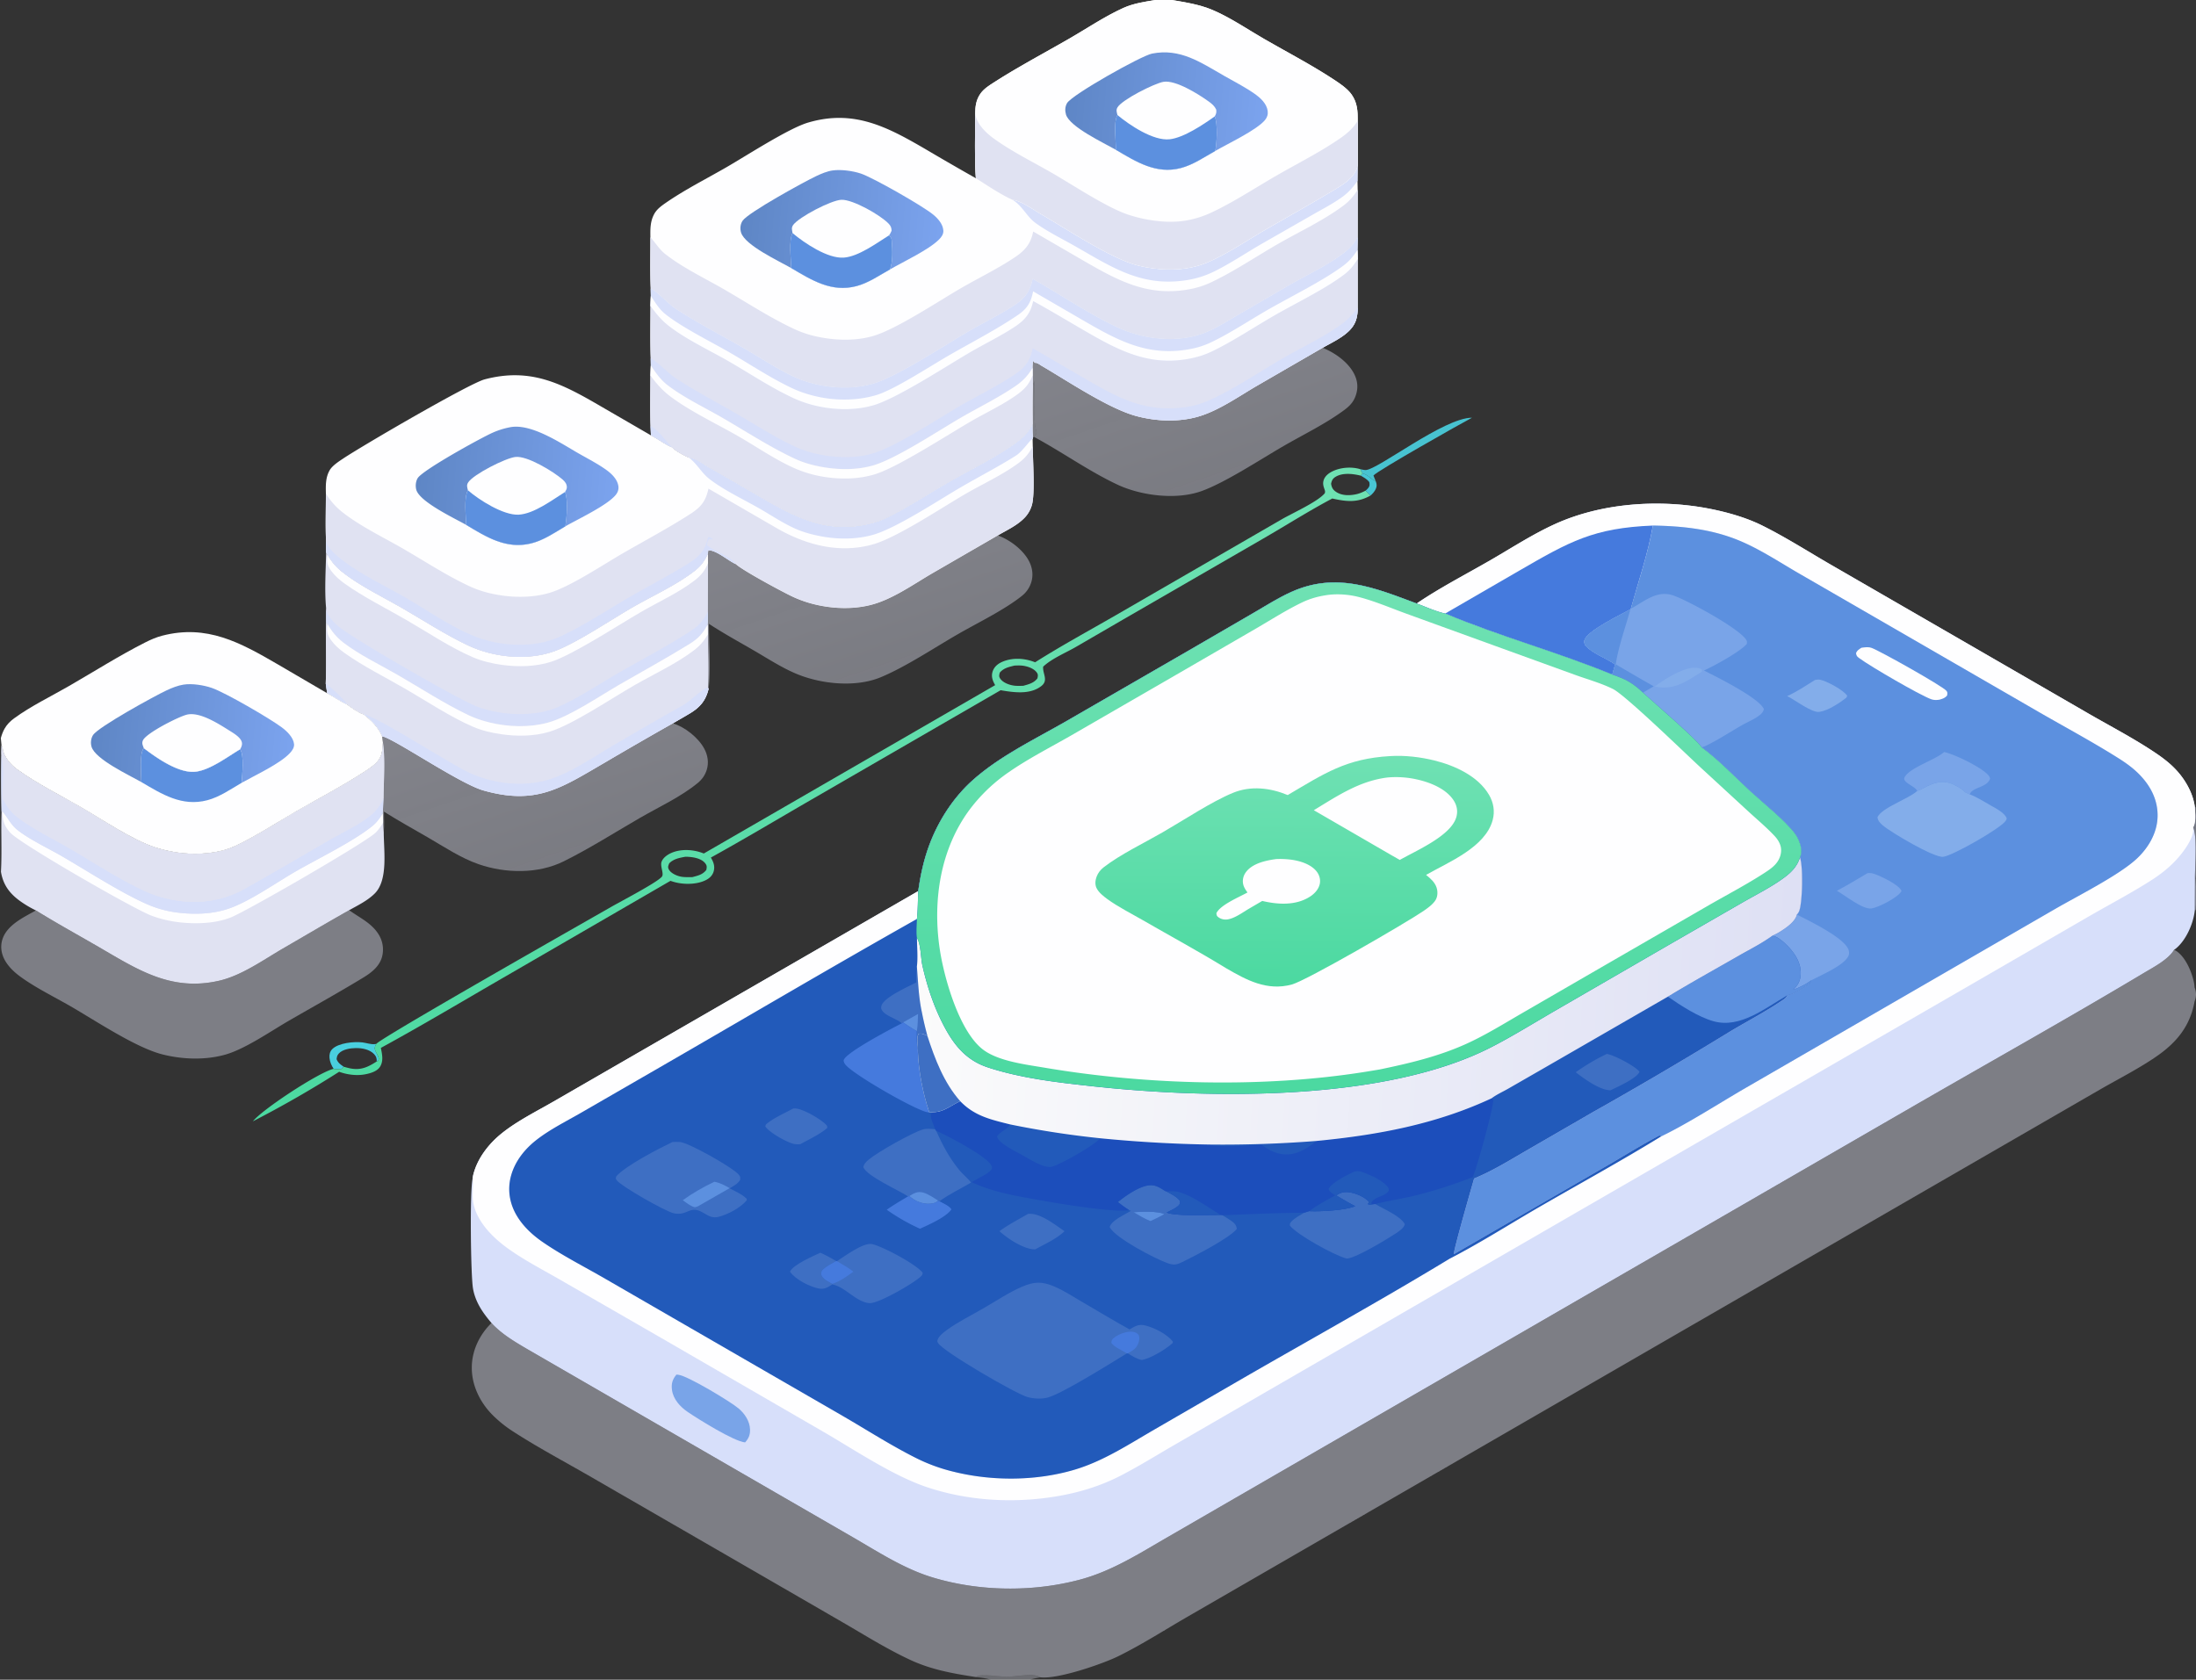 <svg xmlns="http://www.w3.org/2000/svg" width="630" height="482" fill="none"><rect width="100%" height="100%" fill="#333333" stroke="none"/><g clip-path="url(#a)"><path fill="#4BD4E4" fill-opacity=".969" d="M95.72 306.705c-.629-.972-1.079-1.974-1.189-3.142-.088-.922.104-1.813.766-2.494 1.757-1.808 6.282-2.244 8.683-1.948 1.139.14 2.359.6 3.505.494.151-.014.301-.036.451-.053-.294.646-.579.988-.332 1.725.303.906.904 1.576 1.093 2.557l-.245.601-.367.129c.002-.901-.122-1.404-.751-2.078-1.293-1.386-3.453-1.774-5.277-1.751-1.544.021-3.748.355-4.828 1.529-.537.585-.547.895-.671 1.652.468 1.105 1.04 1.476 2.031 2.166l-.556.634c-.755.048-1.587.188-2.314-.021"/><path fill="#4BD4E4" fill-opacity=".894" d="M390.268 134.636c.453.076 1.03.25 1.48.247 3.483-.022 22.478-15.042 30.547-15.02-2.974 1.548-27.001 15.117-28.276 16.585l.66 1.649c-1.488-.642-2.049-1.786-3.774-2.258-.324-.37-.451-.754-.637-1.203"/><path fill="url(#b)" d="M296.957 190.043c7.528-4.768 15.444-9.059 23.164-13.514l47.404-27.404c3.057-1.8 10.449-5.081 12.535-7.584.107-.39.11-.588-.024-.973-.334-.964-.607-1.673-.324-2.698.323-1.165 1.352-2.01 2.386-2.54 2.389-1.229 5.617-1.474 8.17-.695.186.45.313.833.637 1.204 1.725.471 2.286 1.615 3.774 2.258.31.801.375 1.384.011 2.194-.34.756-.89 1.364-1.508 1.898-3.721 2.119-6.919 1.763-10.971.855-6.673 3.53-13.18 7.666-19.724 11.45l-40.29 23.283-13.655 7.926c-2.91 1.666-6.866 3.304-9.277 5.596-.184 2.091 1.601 3.912-.537 5.572-3.103 2.409-7.489 1.874-11.069 1.287a20 20 0 0 1-.587-.105l-54.349 31.433c-9.582 5.538-19.101 11.24-28.784 16.593.719 1.236 1.188 2.366.841 3.815-.253 1.061-.937 1.867-1.862 2.419-2.614 1.559-6.682 1.586-9.532.772q-.523-.15-1.038-.327l-47.014 27.237c-11.993 6.929-23.914 14.065-36.069 20.7.345 1.793.812 3.723-.229 5.388-.862 1.379-2.807 1.914-4.327 2.2-2.409.452-5.127.096-7.412-.739-7.888 5.048-16.419 9.927-24.741 14.215 2.734-3.461 19.082-14.167 23.164-15.054.726.209 1.558.069 2.313.021l.556-.634c.65.18 1.308.37 1.971.497 3.023.579 5.084-.433 7.526-2.015l.366-.129.245-.601c-.189-.981-.789-1.651-1.093-2.557-.246-.737.039-1.079.332-1.725 1.304-1.774 60.225-35.213 67.404-39.329 2.816-1.615 13.07-6.946 14.524-8.642.728-.849-.572-3.012-.051-4.351.452-1.16 1.695-2.009 2.79-2.491 2.84-1.251 6.492-.994 9.307.163l83.589-48.313c-.042-.072-.087-.142-.126-.215-.642-1.184-1.033-2.306-.616-3.649.408-1.317 1.412-2.202 2.639-2.761 2.98-1.359 6.589-1.136 9.561.069m94.813-49.255 1.412 1.401c.618-.534 1.168-1.142 1.508-1.898.364-.81.299-1.393-.011-2.194-1.488-.643-2.049-1.787-3.774-2.258l-.55.643c-2.191-.536-5.104-.896-7.145.31-.867.511-1.138 1.064-1.341 2.017.169 1.046.483 1.684 1.379 2.301 1.704 1.175 3.977 1.13 5.921.692.907-.205 1.777-.589 2.601-1.014M196.618 245.844c-1.727.333-3.325.587-4.626 1.882-.264.687-.502 1.086-.092 1.805.643 1.129 2.426 1.866 3.636 2.057.997.157 2.058.1 3.066.106 1.617-.438 2.952-.69 4.034-2.078.134-.78.227-1.16-.27-1.83-1.043-1.406-3.206-1.804-4.848-1.914q-.45-.029-.9-.028m94.438-54.859c-1.621.396-3.064.686-4.217 1.998-.196.722-.328 1.108.125 1.769.857 1.25 2.913 1.924 4.346 2.029.747.055 1.508.027 2.256.006 1.586-.452 2.991-.768 4.055-2.132.143-.698.246-1.105-.211-1.718-.926-1.243-2.933-1.851-4.406-1.958-.645-.047-1.302-.019-1.948.006"/><path fill="#4BD4E4" fill-opacity=".914" d="M390.905 135.839c1.725.471 2.286 1.615 3.774 2.258.31.801.375 1.384.011 2.194-.34.756-.89 1.364-1.508 1.898l-1.412-1.4c.271-.249.583-.512.8-.809.431-.588.372-.944.265-1.63-.659-.89-1.542-1.324-2.48-1.868z"/><path fill="url(#c)" d="M109.628 211.305c2.913.312 22.154 13.561 29.074 15.518 15.131 4.28 22.168-.65 34.614-7.885q9.807-5.775 19.715-11.378c3.432 1.027 7.31 4.092 9.017 7.28.994 1.857 1.346 3.971.723 6.013-.471 1.549-1.354 2.799-2.589 3.82-4.776 3.948-11.201 6.91-16.599 10.029-7.209 4.165-14.427 8.78-21.88 12.469-7.353 3.64-16.676 3.474-24.346.828-5.125-1.768-9.898-4.965-14.575-7.683-4.215-2.45-8.526-4.815-12.642-7.424.023 1.967.145 3.99-.049 5.949l-.219-2.699c.048-.91-.037-1.865-.06-2.778l.224-4.287c.026-5.165.529-10.925-.177-15.997z"/><path fill="url(#d)" d="M296.21 105.604a8.5 8.5 0 0 1 .171-1.974l.401.155-.107.154.275.219.26-.142.43.242-.525.039c.529-.246 1.124.327 1.622.618 7.503 4.37 19.325 12.366 27.357 14.499 5.485 1.457 11.728 1.744 17.238.25 6.067-1.646 11.995-5.896 17.419-9.051l18.69-10.817c3.677 1.482 7.842 4.426 9.381 8.236.821 2.034.75 4.073-.118 6.077-.684 1.581-1.763 2.595-3.128 3.604-5.253 3.885-11.556 6.936-17.236 10.218-6.714 3.88-16.724 10.492-23.617 12.985-7.208 2.605-17.325 1.355-24.175-1.865-8.251-3.879-15.871-9.374-23.919-13.686l-.244.087c-.176-1.204-.117-2.482-.136-3.699q-.084-5.493.032-10.985l-.045-3.058zm.071 5.164a300 300 0 0 0-.032 10.985c.019 1.217-.04 2.495.136 3.699l.244-.087c.327-.357.544-.71.781-1.132-1.185-4.666-.545-10.234-.71-15.06-.058.555-.247 1.067-.419 1.595"/><path fill="#E0E2F2" fill-opacity=".424" d="M296.282 110.767c.171-.528.36-1.04.419-1.595.164 4.826-.476 10.395.709 15.06-.237.422-.453.775-.781 1.133l-.243.086c-.176-1.204-.117-2.481-.136-3.699q-.085-5.493.032-10.985"/><path fill="url(#e)" d="M211.111 161.871c1.729 1.723 13.442 8.014 16.14 9.284a33.3 33.3 0 0 0 5.707 2.082c5.489 1.459 11.728 1.753 17.241.25 6.049-1.648 11.971-5.894 17.381-9.044l18.658-10.795c3.458 1.201 7.386 4.183 9.047 7.519.975 1.958 1.209 4.195.45 6.267a7.9 7.9 0 0 1-2.489 3.493c-5.008 4.042-12.773 7.78-18.515 11.094-6.845 3.953-14.867 9.315-22.029 12.303-7.237 3.02-17.137 1.99-24.226-.972-4.189-1.751-8.148-4.339-12.072-6.621-4.352-2.531-8.821-4.97-13.031-7.731.024 5.643.6 13.242-.091 18.67l-.184-.343c.226-5.054.013-10.206-.016-15.27l-.048-2.854c.101-1.209.053-2.463.067-3.679l.011-13.979-.033-2.678.107-.95c2.27-.127 5.725 3.008 7.925 3.954"/><path fill="#E0E2F2" fill-opacity=".431" d="M10.303 261.249c5.6 3.464 11.382 6.666 17.088 9.954 11.537 6.647 21.33 13.483 35.499 10.211 6.454-1.49 12.616-5.946 18.292-9.243 6.323-3.673 12.629-7.39 18.996-10.987 2.952 2.142 6.328 3.627 8.369 6.822a8.3 8.3 0 0 1 1.136 2.724 8.5 8.5 0 0 1 .173 1.259 8.6 8.6 0 0 1-.023 1.271 8.5 8.5 0 0 1-.219 1.252c-.74 2.797-3.044 4.577-5.387 6.004-7.006 4.267-14.208 8.257-21.314 12.357-5.27 3.042-12.675 8.215-18.417 9.792-5.725 1.572-12.106 1.346-17.835-.087-7.683-1.922-19.316-9.739-26.49-13.87-4.668-2.689-9.86-5.219-14.217-8.371-1.72-1.244-3.365-2.761-4.45-4.609-1.059-1.804-1.457-3.882-.888-5.92 1.208-4.327 6.11-6.54 9.687-8.559"/><path fill="#E0E2F2" d="m0 211.753.239.051.192 2.021c.046.089.098.175.14.266.227.504.144.319.218.885.289 2.204 2.394 4.553 4.097 5.781 5.647 4.073 12.25 7.359 18.28 10.848 6.11 3.533 14.749 9.409 21.305 11.544 5.426 1.767 11.34 2.36 16.984 1.416 2.078-.347 4.153-.907 6.062-1.81 6.015-2.846 11.83-6.671 17.61-10.008 6.594-3.807 13.547-7.415 19.893-11.602 1.263-.834 2.595-1.714 3.509-2.943.919-1.237 1.123-2.391 1.23-3.887l.101-1.235c.706 5.072.202 10.832.176 15.996l-.224 4.288c.023.913.109 1.868.061 2.777l.219 2.699c-.004 5.206 1.307 13.653-2.581 17.546-2.046 2.049-4.832 3.39-7.333 4.798-6.367 3.597-12.673 7.314-18.996 10.988-5.676 3.297-11.838 7.752-18.292 9.242-14.17 3.272-23.962-3.563-35.499-10.211-5.706-3.288-11.487-6.49-17.088-9.954a30.6 30.6 0 0 1-4.465-2.639c-3.07-2.19-4.942-4.698-5.567-8.457l-.271.075zm0 0v38.475l.271-.075c.324-5.718-.027-11.483.177-17.214a480 480 0 0 1-.053-16.302c-.046-.933.012-1.877.036-2.812l-.192-2.021z"/><path fill="#E0E2F2" fill-opacity=".016" d="m0 211.753.239.051.192 2.021c-.024.935-.082 1.879-.036 2.812a480 480 0 0 0 .053 16.302c-.204 5.731.147 11.496-.177 17.214l-.271.075z"/><path fill="#FEFEFF" d="M.707 232.867c.062.068.127.133.186.203 1.375 1.643 2.237 3.562 3.975 4.975 3.375 2.744 8.935 5.353 12.81 7.596 7.408 4.29 16.82 10.427 24.375 13.76q1.095.488 2.225.891a31 31 0 0 0 4.623 1.255 32 32 0 0 0 2.37.357c4.593.542 9.595.382 14.02-1.068 6.182-2.026 13.843-7.512 19.615-10.825 6.543-3.756 16.288-8.466 21.821-12.9 1.325-1.062 2.212-2.292 3.085-3.747.023.913.109 1.868.061 2.778-.613.979-1.258 1.935-2.077 2.756-2.798 2.806-36.946 22.521-41.552 24.349-3.303 1.311-6.965 1.703-10.495 1.668-4.291-.042-8.408-.691-12.436-2.224-5.023-1.913-37.113-20.339-40.277-23.667-1.762-1.854-2.362-3.622-2.33-6.157"/><path fill="#D7DFFA" d="M.395 216.638c1.009 3.583.371 8.732.34 12.479 1.036 1.88 2.105 3.625 3.797 4.991 4.473 3.61 10.242 6.325 15.225 9.211 6.906 3.999 18.926 11.939 26.183 14.034 8.205 2.369 16.674 1.926 24.16-2.264 8.157-4.566 16.218-9.329 24.313-14.007 3.876-2.24 8.576-4.372 12.022-7.202 1.56-1.281 2.727-2.994 3.601-4.803l-.225 4.287c-.873 1.455-1.76 2.685-3.085 3.746-5.532 4.435-15.277 9.145-21.82 12.901-5.773 3.313-13.434 8.799-19.615 10.825-4.425 1.45-9.426 1.61-14.02 1.068a31.11 31.11 0 0 1-9.219-2.503c-7.555-3.333-16.966-9.47-24.375-13.76-3.874-2.243-9.434-4.852-12.81-7.597-1.737-1.413-2.6-3.332-3.974-4.974-.06-.07-.124-.135-.186-.203l-.26.073a480 480 0 0 1-.052-16.302"/><path fill="#E0E2F2" d="M.43 213.825c.047.089.099.176.14.267.228.504.145.318.22.885.288 2.203 2.393 4.552 4.096 5.78 5.647 4.073 12.25 7.36 18.28 10.848 6.11 3.533 14.749 9.41 21.305 11.544 5.426 1.767 11.34 2.361 16.984 1.417 2.078-.348 4.153-.908 6.062-1.811 6.015-2.846 11.83-6.671 17.61-10.008 6.594-3.806 13.547-7.415 19.892-11.602 1.264-.834 2.595-1.713 3.509-2.943.92-1.237 1.124-2.391 1.231-3.887l.1-1.235c.706 5.072.202 10.832.177 15.997-.874 1.809-2.041 3.522-3.601 4.803-3.446 2.83-8.147 4.962-12.023 7.202-8.094 4.678-16.155 9.441-24.312 14.007-7.486 4.19-15.955 4.633-24.16 2.265-7.257-2.096-19.277-10.036-26.183-14.035-4.983-2.886-10.752-5.601-15.225-9.211-1.692-1.366-2.76-3.111-3.797-4.991.031-3.747.669-8.896-.34-12.479-.046-.934.012-1.878.036-2.813M93.558 158.526l.408.672c1.245 2.167 2.573 3.665 4.557 5.198 5.037 3.892 11.235 6.847 16.772 10.045 6.249 3.61 12.499 7.691 19.01 10.766 7.4 3.495 17.142 4.469 24.911 1.589 6.185-2.293 16.093-8.967 22.215-12.506 5.832-3.372 12.565-6.351 17.862-10.48 1.872-1.459 2.816-2.794 3.786-4.942l.033 2.678-.011 13.979c-.014 1.216.034 2.47-.067 3.679l.048 2.854c.029 5.064.242 10.216.016 15.27l.184.342c-.801 3.28-2.384 5.226-5.252 6.964-1.65 1-3.334 1.95-4.999 2.926a1303 1303 0 0 0-19.716 11.378c-12.445 7.235-19.483 12.165-34.614 7.885-6.919-1.957-26.16-15.206-29.074-15.518-1.086-2.679-3.119-4.595-5.346-6.339-1.314-.352-3.6-1.989-4.69-2.819-1.984-.823-3.806-2.242-5.733-3.226l-.409-2.822c.216-5.796-.008-11.62.102-17.423l-.005-4.23c-.47-5.132-.087-10.754.012-15.92"/><path fill="#FEFEFF" d="m203.079 158.867.033 2.678c-.77 2.157-2.07 3.651-3.861 5.028-4.561 3.508-10.297 6.107-15.285 8.991-6.412 3.706-19.523 12.277-25.783 14.308-4.49 1.457-9.532 1.554-14.178.915-2.772-.381-5.696-1.061-8.275-2.165-6.582-2.82-12.963-7.141-19.167-10.733-5.818-3.368-12.206-6.518-17.67-10.413-1.422-1.013-2.811-2.224-3.853-3.635-1.168-1.585-1.37-2.748-1.074-4.643 1.245 2.167 2.573 3.665 4.557 5.197 5.037 3.892 11.235 6.848 16.772 10.046 6.249 3.61 12.499 7.69 19.01 10.766 7.4 3.495 17.142 4.469 24.911 1.589 6.185-2.293 16.093-8.968 22.215-12.507 5.832-3.372 12.565-6.35 17.862-10.48 1.872-1.459 2.816-2.793 3.786-4.942"/><path fill="#D7DFFA" d="M93.547 174.446c.222 2.196 2.153 4.137 3.794 5.496 4.096 3.393 34.818 21.182 39.771 22.922a36.35 36.35 0 0 0 15.415 1.88c2.653-.257 5.238-.831 7.68-1.917 5.881-2.617 11.586-6.475 17.18-9.704 7.02-4.052 14.455-7.887 21.197-12.359.953-.632 1.778-1.283 2.508-2.172.785-.957 1.422-1.979 2.009-3.067-.013 1.216.034 2.469-.067 3.679-1.437 2.629-2.693 4.026-5.264 5.613-6.548 4.043-13.352 7.766-20.018 11.615-5.865 3.388-14.323 9.203-20.521 10.916-5.26 1.453-11.369 1.285-16.646-.001-2.118-.517-4.206-1.184-6.176-2.125-6.921-3.304-13.642-7.69-20.295-11.536-5.095-2.945-10.999-5.739-15.63-9.311-1.966-1.516-3.236-3.112-4.51-5.226-.064-.268-.213-.307-.423-.473z"/><path fill="#E0E2F2" d="M93.551 178.676c.21.166.36.205.423.473 1.274 2.114 2.544 3.71 4.51 5.226 4.631 3.572 10.535 6.366 15.629 9.311 6.654 3.846 13.374 8.232 20.296 11.536 1.969.941 4.057 1.608 6.175 2.125 5.277 1.286 11.386 1.455 16.646.001 6.199-1.713 14.656-7.528 20.522-10.916 6.666-3.849 13.47-7.572 20.017-11.615 2.571-1.587 3.827-2.984 5.265-5.613l.048 2.854c.029 5.064.242 10.216.016 15.27l.184.342c-.801 3.28-2.384 5.226-5.252 6.964-1.65 1-3.334 1.95-4.999 2.926a1303 1303 0 0 0-19.716 11.378c-12.445 7.235-19.483 12.165-34.614 7.885-6.919-1.957-26.16-15.206-29.074-15.518-1.086-2.679-3.119-4.595-5.346-6.339-1.314-.352-3.6-1.989-4.69-2.819-1.984-.823-3.806-2.242-5.733-3.226l-.409-2.822c.216-5.796-.008-11.62.102-17.423"/><path fill="#D7DFFA" d="M93.45 196.099c.985.608 5.913 5.219 6.14 6.047-1.983-.822-3.806-2.242-5.732-3.226z"/><path fill="#FEFEFF" d="M203.082 182.057c-1.159 1.931-2.28 3.252-4.062 4.602-5.085 3.852-11.504 6.803-17.055 9.992-6.581 3.78-17.769 11.33-24.354 13.328-4.395 1.333-9.402 1.355-13.917.69-2.661-.392-5.484-1.035-7.958-2.11-6.671-2.899-13.119-7.236-19.42-10.882-5.769-3.338-12.064-6.453-17.487-10.308-1.417-1.008-2.796-2.232-3.822-3.647-1.12-1.546-1.349-2.715-1.033-4.574 1.274 2.115 2.544 3.71 4.51 5.226 4.631 3.572 10.535 6.366 15.63 9.312 6.653 3.846 13.374 8.231 20.295 11.535 1.97.941 4.058 1.609 6.176 2.125 5.277 1.287 11.386 1.455 16.646.001 6.198-1.713 14.656-7.528 20.521-10.916 6.666-3.849 13.47-7.571 20.018-11.615 2.571-1.587 3.827-2.984 5.264-5.612z"/><path fill="#D7DFFA" d="m203.098 197.328.184.342c-.801 3.28-2.384 5.226-5.252 6.964-1.65 1-3.334 1.95-4.999 2.926a1303 1303 0 0 0-19.716 11.378c-12.445 7.235-19.482 12.165-34.614 7.885-6.919-1.957-26.16-15.206-29.074-15.518-1.086-2.679-3.119-4.595-5.346-6.339 3.363.324 24.747 14.167 30.259 16.725 6.651 3.088 14.603 4.112 21.752 2.329 6.837-1.706 14.11-6.929 20.293-10.513a1207 1207 0 0 1 19.471-11.197c1.773-1.004 5.262-4.44 6.605-4.86.144-.045.291-.081.437-.122"/><path fill="#FEFEFF" d="M.239 211.804c.239-.908.596-1.865 1.055-2.688.693-1.245 1.663-2.192 2.8-3.022 4.78-3.488 10.59-6.291 15.74-9.265 7.21-4.162 14.393-8.713 21.805-12.472 1.548-.785 3.188-1.504 4.871-1.94 12.865-3.336 22.42 1.976 33.061 8.15l14.287 8.353c1.926.984 3.749 2.404 5.733 3.226 1.091.83 3.376 2.467 4.691 2.819 2.226 1.745 4.259 3.661 5.346 6.34l.231 1.775-.1 1.235c-.107 1.496-.311 2.65-1.23 3.887-.914 1.229-2.246 2.109-3.509 2.943-6.346 4.187-13.3 7.795-19.893 11.602-5.78 3.337-11.595 7.162-17.61 10.008-1.91.903-3.984 1.463-6.062 1.811-5.645.944-11.558.35-16.984-1.417-6.556-2.135-15.196-8.011-21.304-11.544-6.032-3.488-12.634-6.775-18.28-10.848-1.704-1.228-3.81-3.577-4.098-5.781-.074-.566.009-.381-.219-.885-.041-.091-.093-.177-.14-.266z"/><path fill="#5C90DF" d="M40.544 224.406c.019-2.183-.629-8.179.706-9.719 3.667 2.798 10.281 7.495 15.164 6.713 4.188-.669 8.816-4.219 12.456-6.387 1.24 1.506.599 7.503.453 9.618-3.124 1.822-6.338 4.073-9.863 4.997-7.22 1.892-12.953-1.698-18.916-5.222"/><path fill="url(#f)" d="M40.544 224.405c-3.481-1.981-13.235-6.524-14.287-10.137-.315-1.08-.182-2.37.425-3.329 1.488-2.351 17.693-11.241 21.15-12.86 1.471-.689 3.179-1.365 4.79-1.624 2.432-.391 5.813.138 8.151.948 3.917 1.356 16.569 8.717 20.055 11.309 1.483 1.103 3.323 2.858 3.528 4.789.106 1.005-.544 1.912-1.194 2.608-2.882 3.092-9.984 6.342-13.84 8.522.147-2.116.788-8.112-.452-9.618-3.64 2.168-8.268 5.718-12.456 6.387-4.883.782-11.497-3.915-15.164-6.714-1.335 1.54-.687 7.537-.706 9.719"/><path fill="#FEFEFF" d="M41.25 214.686c-.284-.826-.639-1.401-.233-2.262.994-2.104 10.172-6.756 12.575-7.35 3.761-.929 9.276 2.731 12.412 4.687 1.102.687 2.99 1.825 3.35 3.137.189.691-.029 1.35-.381 1.96-.031.053-.069.103-.103.155-3.64 2.168-8.268 5.718-12.456 6.387-4.883.782-11.497-3.915-15.164-6.714M93.495 141.596c-.052-2.319-.115-4.551 1.072-6.642.763-1.344 2.629-2.536 3.892-3.381 5.416-3.625 36.163-21.548 40.599-22.718 13.425-3.543 22.456 1.42 33.573 7.887l14.11 8.179c2.085 1.03 3.914 2.531 6.069 3.418 1.002 1.09 3.382 2.286 4.757 2.929 1.96.051 4.308 1.956 5.961 2.896q7.116 4.032 14.171 8.173c10.238 5.941 19.134 10.841 31.516 7.997a24 24 0 0 0 2.871-.828q1.41-.501 2.748-1.172c5.96-2.965 11.707-6.79 17.5-10.109 6.332-3.629 13.431-7.037 19.316-11.316 1.511-1.098 2.756-2.229 3.744-3.821.28-.449.568-.891.856-1.335.019 1.217-.04 2.495.136 3.699l-.142.553.045 2.085c.005 4.117.672 13.41-.231 16.743a8.64 8.64 0 0 1-2.223 3.84c-2.122 2.157-5.011 3.464-7.596 4.976l-18.658 10.794c-5.411 3.151-11.333 7.397-17.382 9.045-5.513 1.502-11.751 1.209-17.241-.25a33.3 33.3 0 0 1-5.707-2.083c-2.698-1.27-14.411-7.56-16.139-9.283-2.201-.946-5.656-4.082-7.926-3.955l-.107.95c-.969 2.149-1.914 3.484-3.786 4.943-5.297 4.129-12.029 7.107-17.862 10.479-6.122 3.54-16.029 10.214-22.215 12.507-7.768 2.88-17.511 1.906-24.911-1.589-6.511-3.075-12.76-7.156-19.009-10.766-5.537-3.198-11.735-6.153-16.774-10.045-1.983-1.533-3.311-3.031-4.556-5.198l-.408-.672-.031-3.49c-.183-4.454-.026-8.978-.032-13.44"/><path fill="#D7DFFA" d="M296.25 121.753c.019 1.217-.04 2.495.136 3.699l-.142.553c-.073.026-.15.042-.219.079-.659.354-2.733 3.491-4.528 4.628-5.12 3.241-10.612 6.059-15.859 9.113-6.388 3.719-18.554 11.777-25.203 13.646-5.018 1.411-10.535 1.328-15.611.281-2.25-.464-4.551-1.109-6.653-2.044-3.618-1.61-7.101-3.977-10.551-5.94-4.6-2.617-9.91-5.095-14.081-8.307-2.281-1.756-3.558-4.395-5.972-6.193 1.96.051 4.308 1.956 5.961 2.896q7.116 4.032 14.171 8.173c10.238 5.941 19.134 10.841 31.516 7.997a24 24 0 0 0 2.871-.828q1.41-.501 2.748-1.172c5.96-2.965 11.707-6.79 17.5-10.109 6.332-3.629 13.431-7.037 19.316-11.316 1.511-1.098 2.756-2.229 3.744-3.821.28-.449.568-.891.856-1.335"/><path fill="url(#g)" d="M133.731 150.604c-3.36-1.886-13.366-6.608-14.311-10.085-.279-1.027-.163-2.414.415-3.328 1.487-2.352 17.941-11.423 21.314-12.945a22.6 22.6 0 0 1 5.372-1.683c5.992-1.027 14.291 4.566 19.315 7.456 2.67 1.535 5.54 2.987 8.046 4.778 1.559 1.114 3.221 2.695 3.516 4.677.149 1.002-.175 1.861-.821 2.622-2.563 3.019-10.699 6.825-14.383 8.933-3.109 1.837-6.319 4.049-9.869 4.908-7.111 1.718-12.758-1.817-18.594-5.333"/><path fill="#FEFEFF" d="M134.235 140.679c-.195-.879-.453-1.425.081-2.251 1.492-2.31 10.661-6.962 13.535-7.303 3.447-.409 10.974 4.236 13.543 6.466.695.603 1.234 1.292 1.226 2.244-.004.493-.276.917-.515 1.333.925 2.352.479 7.319.089 9.86-3.109 1.838-6.318 4.05-9.869 4.908-7.11 1.719-12.758-1.816-18.594-5.333-.05-2.638-.717-7.618.504-9.924"/><path fill="#5C90DF" d="M134.235 140.679c3.163 2.762 10.212 7.253 14.57 7.006 4.414-.249 9.625-4.22 13.3-6.517.925 2.352.479 7.318.089 9.86-3.109 1.838-6.318 4.05-9.869 4.908-7.11 1.719-12.758-1.816-18.594-5.333-.05-2.638-.717-7.618.504-9.924"/><path fill="#E0E2F2" d="m203.249 140.216 19.809 11.468c8.355 4.759 17.85 7.213 27.365 4.528 7.027-1.983 19.976-10.692 26.84-14.645 4.933-2.84 10.502-5.377 15.055-8.78 1.809-1.352 2.888-2.734 3.971-4.697.005 4.117.672 13.411-.231 16.743a8.63 8.63 0 0 1-2.223 3.84c-2.122 2.157-5.011 3.465-7.596 4.976l-18.658 10.795c-5.411 3.15-11.333 7.396-17.382 9.044-5.513 1.502-11.751 1.209-17.241-.25a33.3 33.3 0 0 1-5.707-2.082c-2.698-1.27-14.411-7.561-16.139-9.284-2.201-.946-5.656-4.081-7.926-3.954l-.107.95c-.969 2.149-1.914 3.483-3.786 4.942-5.297 4.129-12.029 7.108-17.862 10.48-6.122 3.539-16.029 10.213-22.215 12.506-7.768 2.88-17.511 1.906-24.911-1.589-6.511-3.075-12.76-7.156-19.009-10.766-5.537-3.198-11.735-6.153-16.774-10.045-1.983-1.533-3.311-3.031-4.556-5.198l-.408-.672-.031-3.49c-.183-4.454-.026-8.978-.032-13.44q.047.084.099.169c1.36 2.208 2.952 3.921 5.009 5.498 5.113 3.919 11.357 6.902 16.955 10.136 6.237 3.603 12.522 7.741 19.043 10.779a30.2 30.2 0 0 0 6.383 2.149c5.241 1.175 11.142 1.338 16.344-.115 6.045-1.688 15.583-8.112 21.361-11.447 6.438-3.716 13.117-7.263 19.363-11.286 3.053-1.967 4.414-3.647 5.197-7.263"/><path fill="#D7DFFA" d="M93.527 155.036c.264 2.074 2.843 4.239 4.428 5.483 5.378 4.222 12.12 7.371 18.064 10.784 6.749 3.876 14.569 9.453 21.797 11.895a35.5 35.5 0 0 0 5.729 1.388 35.6 35.6 0 0 0 7.844.336 36 36 0 0 0 1.958-.189 26.2 26.2 0 0 0 5.955-1.496q.96-.364 1.887-.803c6.686-3.166 13.118-7.441 19.534-11.169 5.788-3.362 11.943-6.473 17.55-10.079 1.144-.735 2.212-1.672 3.035-2.759.989-1.308 1.471-2.761 1.828-4.347.65.11.939.306 1.461.679-.477.063-.645.037-1.096-.074-.499.585-.57 1.012-.682 1.742 2.092 1.76 7.052 3.373 8.292 5.445-2.2-.946-5.656-4.082-7.926-3.955l-.106.95c-.97 2.149-1.914 3.483-3.786 4.942-5.297 4.129-12.03 7.108-17.862 10.48-6.122 3.539-16.03 10.214-22.215 12.507-7.769 2.88-17.511 1.905-24.911-1.59-6.511-3.075-12.761-7.156-19.01-10.765-5.537-3.199-11.735-6.154-16.773-10.046-1.983-1.532-3.311-3.03-4.556-5.198l-.408-.671z"/><path fill="#FEFEFF" d="M331.443 0h4.727c3.978.668 7.958 1.286 11.701 2.87 5.067 2.146 10.036 5.557 14.831 8.323 6.664 3.843 13.681 7.493 20.091 11.726 1.671 1.103 3.775 2.524 4.946 4.186 1.667 2.368 1.803 4.793 1.765 7.59l.006 12.8-.053 4.41.055 2.581-.004 13.447-.073 3.815.077 2.585.005 13.971c-.034 2.664-.507 4.685-2.493 6.636-2.085 2.05-5.058 3.416-7.582 4.856l-18.691 10.817c-5.423 3.155-11.352 7.404-17.418 9.05-5.511 1.495-11.754 1.207-17.239-.25-8.031-2.133-19.854-10.128-27.356-14.498-.499-.291-1.093-.865-1.623-.619l.525-.039-.429-.241-.261.142-.275-.22.108-.154-.402-.154a8.5 8.5 0 0 0-.17 1.974l.026 2.106.045 3.057a298 298 0 0 0-.032 10.986c-.288.444-.576.886-.856 1.335-.988 1.592-2.233 2.723-3.744 3.821-5.885 4.279-12.984 7.687-19.316 11.315-5.793 3.32-11.54 7.145-17.5 10.109a24.3 24.3 0 0 1-5.619 2c-12.382 2.845-21.278-2.055-31.516-7.996a1066 1066 0 0 0-14.171-8.173c-1.653-.94-4.001-2.845-5.961-2.896-1.375-.643-3.755-1.839-4.757-2.929-2.155-.887-3.984-2.388-6.069-3.418l-.082-2.634c-.153-4.832-.046-9.687-.036-14.522l.089-2.9-.029-2.055c-.185-4.996-.073-10.019-.065-15.018l.096-2.894-.034-2.119c-.219-4.886-.08-9.83-.093-14.723-.033-2.304-.062-4.406 1.024-6.514.76-1.474 2.057-2.41 3.387-3.333 5.465-3.788 11.716-6.931 17.488-10.266 5.775-3.336 17.742-11.108 23.321-12.76 13.144-3.89 22.753 1.243 33.668 7.594a865 865 0 0 0 14.49 8.371c-.408-6.122-.208-12.338-.196-18.475.014-2.203.252-4.065 1.583-5.903.941-1.3 2.389-2.217 3.719-3.075 6.978-4.502 14.494-8.457 21.696-12.613 5.064-2.921 10.249-6.434 15.565-8.822C325.189.977 328.377.514 331.443 0"/><path fill="#D7DFFA" d="m389.509 47.495-.053 4.41c-1.265 1.77-2.395 3.138-4.14 4.437-2.637 1.963-5.669 3.508-8.518 5.144l-14.396 8.233c-4.796 2.731-9.482 5.966-14.444 8.358a27.2 27.2 0 0 1-7.21 2.26c-12.912 2.146-21.312-3.39-31.928-9.473-3.839-2.2-8.064-4.236-11.651-6.811-2.651-1.903-3.826-4.966-6.673-6.704 2.507.278 5.77 2.702 7.982 3.986 7.296 4.235 20.32 12.94 27.945 14.83 5.505 1.367 11.661 1.67 17.166.121 5.839-1.642 13.944-7.201 19.476-10.4 6.811-3.938 13.704-7.775 20.434-11.847 2.568-1.554 5.257-3.456 6.01-6.544"/><path fill="url(#h)" d="M226.998 76.917c-3.53-2.006-13.28-6.526-14.396-10.183-.338-1.107-.223-2.387.42-3.368 1.533-2.34 17.705-11.218 21.167-12.848 1.412-.665 3.135-1.395 4.685-1.608 2.411-.33 5.71.109 8.038.875 3.534 1.163 17.925 9.383 20.847 11.822 1.363 1.138 2.756 2.703 2.873 4.563.063 1.005-.527 1.837-1.203 2.52-2.985 3.012-10.229 6.372-14.139 8.64-3.078 1.716-6.15 3.866-9.586 4.77-7.145 1.878-12.803-1.695-18.706-5.183"/><path fill="#FEFEFF" d="M227.37 66.885c-.14-.896-.395-1.528.18-2.328 1.647-2.29 10.93-7.123 13.836-7.229 3.324-.12 11.274 4.442 13.543 6.845.616.652.824 1.141.856 2.028-.225.495-.414.957-.782 1.366.797.686.763.823.845 1.869.178 2.255.341 5.791-.558 7.893-3.078 1.717-6.15 3.866-9.586 4.77-7.145 1.878-12.803-1.695-18.706-5.183-.07-2.564-.765-7.814.372-10.031"/><path fill="#5C90DF" d="M227.37 66.886c3.41 2.86 10.071 7.376 14.714 7.035 4.217-.31 9.347-4.122 12.919-6.353.797.686.763.822.845 1.868.178 2.256.341 5.792-.558 7.894-3.078 1.716-6.15 3.866-9.586 4.769-7.145 1.879-12.803-1.694-18.706-5.182-.07-2.564-.765-7.814.372-10.031"/><path fill="#E0E2F2" d="m389.512 54.486-.004 13.447c-.933 2.06-2.515 3.598-4.305 4.93-4.717 3.506-10.472 6.156-15.574 9.116l-14.291 8.31c-3.199 1.855-6.42 3.955-9.875 5.288-7.539 2.907-17.097 1.89-24.347-1.391-8.043-3.64-16.983-9.703-24.846-14.143-.731 3.557-2.181 5.554-5.203 7.536-4.228 2.775-8.885 5.008-13.258 7.559-6.8 3.967-20.497 13.008-27.364 14.985-5.038 1.451-10.572 1.384-15.677.308a33.4 33.4 0 0 1-7.246-2.415c-4.926-2.327-9.603-5.482-14.332-8.205-6.429-3.7-13.146-7.145-19.35-11.201-2.399-1.568-4.967-4.664-7.016-5.706-.057-.029-.096-.083-.144-.125-.219-4.886-.08-9.83-.093-14.723 1.42 1.588 2.574 3.514 4.264 4.841 5.037 3.954 11.373 6.951 16.941 10.172 6.557 3.793 13.134 8.112 19.983 11.302a30.3 30.3 0 0 0 7.114 2.322c4.993 1.017 10.635 1.165 15.565-.266 6.758-1.961 18.978-10.138 25.584-13.939 5.064-2.913 10.573-5.574 15.385-8.852 2.76-1.88 4.355-3.869 4.981-7.209l14.107 8.18c10.064 5.828 18.745 10.7 30.953 8.346a24.7 24.7 0 0 0 6.169-2.028c6.456-3.07 12.663-7.278 18.874-10.852 6.181-3.559 13.376-6.9 19.006-11.156 1.718-1.299 2.794-2.647 3.999-4.43"/><path fill="#FEFEFF" d="M331.443 0h4.727c3.978.668 7.958 1.286 11.701 2.87 5.067 2.146 10.036 5.557 14.831 8.323 6.664 3.843 13.681 7.493 20.091 11.726 1.671 1.103 3.775 2.524 4.946 4.186 1.667 2.368 1.803 4.793 1.765 7.59l.006 12.8c-.754 3.089-3.442 4.99-6.01 6.544-6.73 4.072-13.623 7.91-20.434 11.847-5.533 3.199-13.637 8.758-19.477 10.4-5.504 1.548-11.66 1.246-17.166-.12-7.624-1.891-20.649-10.596-27.944-14.83-2.212-1.285-5.475-3.709-7.983-3.987-3.568-1.613-7.205-4.123-10.531-6.2-.408-6.123-.208-12.34-.196-18.476.014-2.203.252-4.065 1.583-5.903.941-1.3 2.389-2.217 3.719-3.075 6.978-4.502 14.494-8.457 21.696-12.613 5.064-2.921 10.249-6.434 15.565-8.822C325.189.977 328.377.514 331.443 0"/><path fill="url(#i)" d="M320.118 42.975c-3.453-1.971-13.275-6.568-14.308-10.126-.317-1.093-.271-2.282.322-3.275 1.445-2.418 21.243-13.581 24.39-14.199 8.069-1.583 13.918 2.519 20.593 6.34 2.903 1.663 6.011 3.237 8.752 5.15 1.675 1.169 3.514 2.817 3.81 4.949.138.997-.127 1.86-.766 2.63-2.432 2.928-10.682 6.778-14.27 8.875-3.158 1.759-6.351 3.98-9.873 4.902-7.079 1.852-12.804-1.803-18.65-5.246"/><path fill="#FEFEFF" d="M320.575 33.007c-.178-.793-.445-1.384-.012-2.15 1.255-2.215 10.528-6.897 13.191-7.373 3.512-.629 10.223 3.624 13.056 5.673.896.648 1.631 1.27 2.111 2.296.091.879 0 1.166-.422 1.942.885 2.265.606 7.508.142 9.924-3.158 1.758-6.351 3.98-9.873 4.902-7.079 1.852-12.804-1.803-18.65-5.246.063-2.608-.745-7.785.457-9.968"/><path fill="#5C90DF" d="M320.575 33.008c3.473 2.88 10.285 7.49 15.01 6.955 4.031-.456 9.616-4.214 12.914-6.567.885 2.265.606 7.508.142 9.923-3.158 1.759-6.351 3.98-9.873 4.902-7.079 1.853-12.804-1.803-18.65-5.245.063-2.609-.745-7.785.457-9.968"/><path fill="#E0E2F2" d="M279.769 32.673c.474 2.903 2.996 5.375 5.279 7.037 5.244 3.816 11.434 6.833 17.058 10.09 5.815 3.368 15.21 9.6 21.26 11.693 4.971 1.72 11.473 2.69 16.74 1.813a28.8 28.8 0 0 0 7.21-2.216c6.448-2.991 12.689-7.125 18.864-10.69 6.112-3.53 12.798-6.858 18.559-10.898 1.753-1.23 3.156-2.465 4.381-4.233q.195-.285.384-.574l.006 12.8c-.754 3.088-3.442 4.99-6.01 6.544-6.73 4.072-13.623 7.91-20.434 11.847-5.533 3.199-13.637 8.758-19.477 10.4-5.504 1.548-11.66 1.246-17.166-.12-7.624-1.891-20.649-10.596-27.944-14.831-2.212-1.284-5.475-3.708-7.983-3.986-3.568-1.613-7.205-4.123-10.531-6.201-.408-6.122-.208-12.339-.196-18.475"/><path fill="#E0E2F2" d="M296.27 80.043c7.863 4.44 16.803 10.503 24.846 14.142 7.25 3.281 16.808 4.3 24.347 1.392 3.455-1.333 6.676-3.433 9.875-5.289l14.291-8.309c5.102-2.96 10.857-5.61 15.574-9.116 1.79-1.332 3.372-2.87 4.305-4.93l-.073 3.815.077 2.585.005 13.97c-.034 2.665-.507 4.685-2.493 6.637-2.085 2.05-5.058 3.416-7.582 4.855l-18.691 10.817c-5.423 3.155-11.352 7.405-17.418 9.051-5.511 1.494-11.754 1.207-17.239-.25-8.031-2.133-19.854-10.128-27.356-14.499-.499-.29-1.093-.864-1.623-.618l.525-.039-.429-.241-.261.141-.275-.219.108-.154-.402-.154a8.5 8.5 0 0 0-.17 1.973l.026 2.106.045 3.058a298 298 0 0 0-.032 10.985c-.288.445-.576.886-.856 1.336-.988 1.592-2.233 2.723-3.744 3.821-5.885 4.278-12.984 7.687-19.316 11.315-5.793 3.319-11.54 7.144-17.5 10.109a24.4 24.4 0 0 1-5.619 2c-12.382 2.845-21.278-2.056-31.516-7.997q-7.055-4.14-14.171-8.172c-1.653-.94-4.001-2.846-5.961-2.896-1.375-.644-3.755-1.84-4.757-2.93-2.155-.886-3.984-2.387-6.069-3.418l-.082-2.633c-.153-4.832-.046-9.688-.036-14.523l.089-2.9-.029-2.054c-.185-4.996-.073-10.02-.065-15.018l.096-2.895-.034-2.118c.048.042.087.096.144.125 2.049 1.042 4.617 4.137 7.016 5.706 6.204 4.056 12.921 7.5 19.35 11.2 4.729 2.724 9.406 5.879 14.332 8.206a33.4 33.4 0 0 0 7.246 2.415c5.105 1.076 10.639 1.142 15.677-.308 6.867-1.977 20.564-11.018 27.364-14.985 4.373-2.55 9.03-4.784 13.258-7.559 3.022-1.983 4.472-3.979 5.203-7.536"/><path fill="#D7DFFA" d="m296.264 99.92 13.868 8.071c9.79 5.683 17.598 10.413 29.522 8.897a25 25 0 0 0 3.869-.787 25 25 0 0 0 3.7-1.38c7.152-3.263 14.033-7.987 20.854-11.929 5.585-3.228 12.022-6.2 17.165-10.043 1.74-1.3 2.954-2.721 4.274-4.445-.034 2.664-.507 4.684-2.493 6.636-2.085 2.05-5.057 3.416-7.582 4.855l-18.69 10.817c-5.424 3.155-11.352 7.405-17.419 9.051-5.51 1.494-11.753 1.207-17.238-.25-8.032-2.133-19.854-10.129-27.357-14.499-.498-.29-1.093-.864-1.622-.618l.525-.039-.43-.241-.26.141-.275-.219.107-.154-.401-.154a8.5 8.5 0 0 0-.171 1.973c-1.369 2.252-2.755 3.725-4.919 5.206-4.828 3.303-10.288 5.964-15.363 8.892-6.621 3.819-18.819 11.96-25.499 13.87-4.88 1.395-10.298 1.267-15.247.303-2.476-.483-4.821-1.163-7.113-2.227-7.151-3.322-14.077-7.861-20.918-11.815-5.151-2.976-11.094-5.783-15.766-9.409-1.946-1.51-3.319-3.533-4.674-5.559l-.028-2.054c.047.04.087.094.143.121 2.007.975 4.701 4.088 7.035 5.611 5.647 3.687 11.774 6.904 17.621 10.285 5.381 3.112 10.755 6.614 16.383 9.231a31 31 0 0 0 7.19 2.341c4.917.996 10.389 1.144 15.244-.262 6.75-1.955 18.929-10.09 25.507-13.884 5.098-2.939 10.65-5.614 15.494-8.92 2.882-1.967 4.296-3.953 4.964-7.413"/><path fill="#D7DFFA" d="M296.27 80.043c7.863 4.44 16.802 10.503 24.845 14.142 7.25 3.281 16.808 4.3 24.347 1.392 3.456-1.333 6.676-3.433 9.875-5.289l14.291-8.309c5.102-2.96 10.858-5.61 15.574-9.116 1.791-1.332 3.372-2.87 4.306-4.93l-.073 3.815.077 2.585c-1.138 1.784-2.147 3.121-3.834 4.41-5.402 4.126-13.74 8.156-19.837 11.65-5.906 3.383-11.733 7.311-17.834 10.295a25.2 25.2 0 0 1-5.81 2.033c-12.044 2.655-20.889-1.934-30.884-7.725-4.961-2.873-9.885-5.849-14.911-8.603-.699 3.4-2.283 5.374-5.124 7.275-4.079 2.73-8.631 4.896-12.876 7.37-6.771 3.946-21.058 13.287-27.8 15.252-5.041 1.469-10.577 1.395-15.69.336a33.7 33.7 0 0 1-7.316-2.397c-6.396-2.962-12.49-7.062-18.602-10.579-5.587-3.215-12.112-6.214-17.193-10.177-2.128-1.66-3.606-3.522-5.183-5.681l.096-2.895-.035-2.118c.048.042.088.096.144.125 2.049 1.042 4.617 4.137 7.016 5.706 6.205 4.056 12.922 7.5 19.35 11.2 4.73 2.724 9.406 5.879 14.333 8.206a33.4 33.4 0 0 0 7.245 2.415c5.105 1.076 10.639 1.142 15.678-.308 6.867-1.977 20.564-11.018 27.364-14.985 4.372-2.55 9.03-4.784 13.258-7.559 3.021-1.983 4.472-3.979 5.203-7.536"/><path fill="#FEFEFF" d="m389.435 71.748.077 2.585c-1.138 1.784-2.147 3.122-3.834 4.41-5.402 4.126-13.74 8.156-19.837 11.65-5.906 3.384-11.733 7.312-17.834 10.296a25.4 25.4 0 0 1-5.81 2.033c-12.044 2.654-20.889-1.934-30.884-7.725-4.961-2.874-9.885-5.85-14.911-8.604-.699 3.401-2.283 5.374-5.124 7.276-4.079 2.73-8.631 4.895-12.876 7.369-6.771 3.946-21.058 13.287-27.8 15.252-5.041 1.47-10.577 1.396-15.69.336a33.7 33.7 0 0 1-7.316-2.396c-6.396-2.962-12.49-7.063-18.602-10.579-5.587-3.215-12.112-6.215-17.193-10.178-2.128-1.66-3.606-3.522-5.183-5.68l.096-2.895.535.816c.996 1.505 2.034 3.115 3.446 4.27 4.683 3.832 13.17 8.008 18.598 11.141 5.995 3.46 12.094 7.574 18.366 10.454 2.432 1.116 5.135 1.912 7.759 2.427 5.154 1.012 10.971.881 16.011-.645 5.186-1.571 15.46-8.296 20.634-11.284 6.583-3.803 13.62-7.39 19.903-11.652 2.696-1.828 3.817-3.653 4.413-6.826l14.106 8.188c10.287 5.961 19.03 10.814 31.492 8.268a24 24 0 0 0 5.779-1.979c5.619-2.721 10.935-6.323 16.366-9.418 6.344-3.616 15.701-8.253 21.315-12.47 1.735-1.303 2.794-2.635 3.998-4.44"/><path fill="#E0E2F2" d="M186.711 104.865c1.355 2.026 2.728 4.049 4.674 5.559 4.672 3.626 10.615 6.433 15.766 9.409 6.841 3.953 13.767 8.493 20.918 11.815 2.292 1.064 4.637 1.744 7.113 2.227 4.949.964 10.367 1.091 15.247-.303 6.68-1.91 18.878-10.051 25.499-13.87 5.075-2.928 10.535-5.589 15.363-8.893 2.164-1.481 3.55-2.953 4.92-5.205l.026 2.106.044 3.058a298 298 0 0 0-.031 10.985c-.288.445-.576.886-.856 1.336-.988 1.592-2.233 2.722-3.744 3.821-5.885 4.278-12.984 7.687-19.317 11.315-5.792 3.319-11.54 7.144-17.5 10.109a24.4 24.4 0 0 1-5.619 2c-12.381 2.844-21.277-2.056-31.516-7.997a1070 1070 0 0 0-14.171-8.172c-1.653-.94-4.001-2.846-5.96-2.896-1.376-.644-3.755-1.84-4.757-2.93-2.155-.886-3.984-2.387-6.069-3.418l-.082-2.633c-.153-4.832-.047-9.688-.036-14.523z"/><path fill="#D7DFFA" d="M186.659 122.287c2.113 1.012 4.446 4.336 6.151 6.051-2.155-.886-3.984-2.387-6.069-3.418z"/><path fill="#FEFEFF" d="M186.712 104.865c1.355 2.026 2.727 4.049 4.673 5.559 4.672 3.626 10.616 6.433 15.766 9.409 6.842 3.953 13.768 8.493 20.918 11.815 2.292 1.064 4.637 1.744 7.114 2.227 4.949.964 10.366 1.091 15.247-.303 6.68-1.91 18.878-10.051 25.498-13.87 5.076-2.928 10.535-5.589 15.364-8.893 2.164-1.481 3.55-2.953 4.919-5.205l.026 2.106c-.958 2.455-2.239 3.918-4.352 5.454-4.02 2.925-8.862 5.152-13.178 7.651-6.756 3.911-21.128 13.249-27.643 15.258-4.673 1.442-9.786 1.535-14.59.773a34.3 34.3 0 0 1-9.345-2.855c-5.328-2.479-10.423-6.011-15.538-8.935-6.146-3.512-13.596-7.038-19.189-11.231-2.355-1.766-4.051-3.702-5.779-6.06z"/><path fill="#D7DFFA" d="M406.422 173.176c6.677-4.539 14.1-8.356 21.1-12.395 6.089-3.514 12.223-7.516 18.62-10.417 13.282-6.021 29.61-7.173 43.838-4.473 5.171.982 10.775 2.534 15.495 4.873 6.74 3.337 13.275 7.526 19.785 11.289l37.09 21.426 36.61 21.166c6.415 3.711 13.17 7.212 19.32 11.34 3.265 2.19 6.015 4.433 8.245 7.739 1.595 2.373 2.785 5.059 3.155 7.91h.24c.25 6.359.55 14.269-.01 20.557.14 2.936.24 6.025.005 8.955.135 3.661.77 19.72-.34 22.163.56 1.468.575 2.585.01 4.054.29.647.38 1.206.395 1.913.22 8.344.03 16.739.03 25.088v48.485l-.005 87.692c0 3.704.48 28.997-.225 30.875-.09.25-.17.345-.32.584H284.331c-1.46-.414-2.806-.621-4.316-.765-6.458-.997-12.677-2.079-18.672-4.838-6.813-3.136-13.281-7.226-19.769-10.977l-31.737-18.358-40.62-23.453c-7.355-4.245-14.993-8.296-22.119-12.912a35.3 35.3 0 0 1-5.949-4.827c-3.541-3.632-5.875-8.515-5.792-13.643.078-4.782 2.25-9.282 5.649-12.588-1.081-1.275-2.119-2.592-3-4.016-1.125-1.818-1.979-3.851-2.321-5.967-.645-3.979-.92-27.977-.1-31.408.043-.393.091-.747.186-1.131 1.171-4.728 4.448-8.921 8.188-11.917 4.47-3.581 9.946-6.288 14.896-9.147l24.091-13.905 80.474-46.443c.63-4.483 1.579-8.905 3.156-13.157 2.601-7.016 6.93-13.741 12.544-18.732 7.857-6.985 17.881-11.739 26.955-16.971l34.971-20.19 18.513-10.75c3.568-2.072 7.131-4.348 10.891-6.043 12.862-5.8 23.822-1.229 35.972 3.314m223.163 114.187c-1.25 6.917-4.98 11.622-10.69 15.608-5.055 3.529-10.785 6.423-16.135 9.496l-27.56 15.919-91.368 52.795-108.449 62.685-34.92 20.183c-6.447 3.735-12.884 7.856-19.56 11.158-4.676 2.314-17.575 6.722-22.464 6.09-.982.209-2.03.363-2.974.703H629.46c.15-.239.23-.334.32-.584.705-1.878.225-27.171.225-30.875l.005-87.692v-48.485c0-8.349.19-16.744-.03-25.088-.015-.707-.105-1.266-.395-1.913m-488.579 92.276c-3.399 3.306-5.571 7.806-5.649 12.588-.083 5.128 2.251 10.011 5.792 13.643a35.4 35.4 0 0 0 5.949 4.827c7.126 4.616 14.764 8.667 22.119 12.912l40.62 23.453 31.737 18.358c6.488 3.751 12.956 7.841 19.769 10.977 5.995 2.759 12.214 3.841 18.672 4.838 1.51.144 2.856.351 4.316.765h11.134c.944-.34 1.992-.494 2.974-.703 4.889.632 17.788-3.776 22.464-6.09 6.676-3.302 13.113-7.423 19.56-11.158l34.92-20.183 108.449-62.685 91.368-52.795 27.56-15.919c5.35-3.073 11.08-5.967 16.135-9.496 5.71-3.986 9.44-8.691 10.69-15.608.565-1.469.55-2.586-.01-4.054-.015-1.187-.445-2.678-.83-3.802-.865-2.506-2.55-5.777-5.03-6.971-1.635 2.8-5.905 5-8.67 6.655-21.865 13.08-44.155 25.531-66.22 38.285l-133.487 77.152-60.754 35.112-19.585 11.331c-8.236 4.761-16.084 9.815-25.379 12.26-13.517 3.556-28.726 3.357-42.109-.699-8.218-2.49-15.533-7.296-22.92-11.563l-22.012-12.716-71.73-41.469c-3.46-2.033-7.133-4.247-9.843-7.245m488.659-118.493c-.375 3.772-2.46 8.591-5.445 11.042-.165.136-.325.23-.505.348 2.48 1.194 4.165 4.465 5.03 6.971.385 1.124.815 2.615.83 3.802 1.11-2.443.475-18.502.34-22.163zm.015-29.512c.04 1.736.405 4.249-.495 5.77 1.235 2.64.47 11.406.525 14.787h.2c.56-6.288.26-14.198.01-20.557zm.03 20.557-.045 8.955h.25c.235-2.93.135-6.019-.005-8.955z"/><path fill="#D7DFFA" fill-opacity=".451" d="M629.71 252.191h.2c.14 2.936.24 6.025.005 8.955h-.25z"/><path fill="#D7DFFA" fill-opacity=".396" d="M629.68 231.635h.24c.25 6.359.55 14.269-.01 20.557h-.2c-.055-3.381.71-12.147-.525-14.787.9-1.521.535-4.034.495-5.77"/><path fill="#79A4E8" d="M194.045 394.444c.071.003.142.003.213.009.117.01.233.026.35.037 2.589.244 15.045 7.739 17.328 9.7 1.725 1.481 3.154 3.617 3.238 5.948.057 1.599-.366 2.575-1.41 3.757-3.106-.233-13.491-6.703-16.48-8.746-2.136-1.459-4.122-3.598-4.496-6.261-.257-1.827.118-3.03 1.257-4.444"/><path fill="#FEFEFF" d="M406.422 173.176c6.677-4.539 14.1-8.356 21.101-12.395 6.088-3.514 12.222-7.516 18.619-10.417 13.283-6.021 29.61-7.173 43.838-4.473 5.171.982 10.775 2.534 15.495 4.873 6.74 3.337 13.275 7.526 19.785 11.289l37.09 21.426 36.61 21.166c6.415 3.711 13.17 7.212 19.32 11.34 3.265 2.19 6.015 4.433 8.245 7.739 1.595 2.373 2.785 5.059 3.155 7.91.04 1.736.405 4.249-.495 5.77.35 2.077-1.365 4.829-2.53 6.478-2.505 3.535-5.75 6.32-9.38 8.645-5.8 3.717-12.01 6.968-17.98 10.415L565.7 282.385 461.387 342.64l-96.775 55.949-27.935 16.171c-5.12 2.966-10.216 6.147-15.486 8.833-5.733 2.923-11.928 4.77-18.265 5.814-12.205 2.011-25.238 1.279-36.997-2.665-9.817-3.293-20.805-10.735-29.906-16.003l-46.343-26.827-28.744-16.549c-5.038-2.915-10.397-5.66-15.13-9.044-4.406-3.152-9.11-7.786-10.057-13.377-.38-2.239.142-4.49-.164-6.694.043-.393.091-.747.186-1.131 1.171-4.728 4.448-8.921 8.188-11.917 4.47-3.581 9.946-6.288 14.896-9.147l24.091-13.905 80.474-46.443c-.118 2.627-.073 5.386-.365 7.991-24.742 13.947-49.218 28.412-73.82 42.609l-22.409 12.936c-4.331 2.506-9.152 4.881-13.08 7.989-3.305 2.614-5.998 6.035-7.131 10.138-1.087 3.936-.455 7.9 1.604 11.403 1.807 3.072 4.487 5.569 7.396 7.582 5.503 3.805 11.722 6.957 17.526 10.301l31.648 18.282 37.036 21.399c6.942 4.031 13.862 8.482 21.034 12.073a49.8 49.8 0 0 0 10.784 3.918c11.087 2.744 23.755 2.66 34.722-.625 8.24-2.468 15.475-7.254 22.866-11.531l23.681-13.714c20.158-11.664 40.627-22.949 60.538-35.017l.399-.243c8.756-4.504 17.274-9.951 25.811-14.888 11.628-6.724 23.486-13.205 34.926-20.239 7.631-3.667 16.692-9.539 24.214-13.894l47.775-27.632 41.005-23.714c6.565-3.796 18.52-9.778 23.54-14.537 3.325-3.148 5.785-7.409 5.86-12.071.08-4.662-1.975-8.638-5.17-11.929-1.775-1.829-3.805-3.3-5.955-4.657-7.525-4.755-15.49-9.015-23.205-13.47l-43.655-25.236-25.26-14.591c-5.585-3.249-11.21-6.978-17.209-9.399-7.798-3.149-16.005-3.994-24.336-4.131-1.366 7.946-4.17 16.046-6.316 23.847l-.145.218c-2.776 1.539-12.485 6.178-13.17 8.88-.139.548.017.807.16 1.337 2.261 2.553 5.909 3.606 8.651 5.566l-.83 2.925c-15.683-6.485-32.299-10.933-47.938-17.529-2.696-.57-5.572-1.928-8.18-2.876"/><path fill="#457ADD" d="m414.602 176.052 21.178-12.261c14.548-8.42 21.378-12.294 38.41-12.982-1.366 7.945-4.17 16.045-6.316 23.846l-.145.218c-2.776 1.54-12.485 6.178-13.17 8.88-.139.548.016.808.16 1.337 2.261 2.553 5.909 3.606 8.651 5.566l-.83 2.925c-15.683-6.485-32.299-10.932-47.938-17.529"/><path fill="#E0E2F2" fill-opacity=".431" d="M141.006 379.64c2.71 2.998 6.383 5.211 9.843 7.245l71.73 41.468 22.012 12.716c7.387 4.267 14.702 9.073 22.92 11.564 13.383 4.056 28.592 4.254 42.109.699 9.295-2.446 17.143-7.499 25.379-12.261l19.585-11.331 60.754-35.112 133.487-77.152c22.065-12.753 44.355-25.204 66.22-38.284 2.765-1.656 7.035-3.856 8.67-6.656 2.48 1.194 4.165 4.466 5.03 6.972.385 1.123.815 2.615.83 3.801.56 1.468.575 2.585.01 4.055-1.25 6.917-4.98 11.621-10.69 15.608-5.055 3.528-10.785 6.423-16.135 9.496l-27.56 15.918-91.367 52.796-108.45 62.684-34.92 20.183c-6.447 3.736-12.884 7.857-19.56 11.159-4.676 2.313-17.575 6.722-22.464 6.09-.982.209-2.03.362-2.974.702h-11.134c-1.46-.413-2.806-.621-4.316-.764-6.458-.997-12.677-2.08-18.672-4.839-6.813-3.136-13.281-7.226-19.769-10.976l-31.737-18.359-40.62-23.453c-7.355-4.245-14.993-8.295-22.119-12.912a35.367 35.367 0 0 1-5.949-4.826c-3.541-3.632-5.875-8.515-5.792-13.644.078-4.782 2.25-9.281 5.649-12.587m139.009 101.596c1.51.143 2.856.351 4.316.764h11.134c.944-.34 1.992-.493 2.974-.702a3.2 3.2 0 0 0-.965-.432c-2.242-.587-6.026.24-8.467.251-2.485.011-5.424-.572-7.825-.336-.419.041-.816.233-1.167.455"/><path fill="#E0E2F2" fill-opacity=".333" d="M280.015 481.235c.351-.221.748-.413 1.167-.454 2.401-.236 5.34.347 7.825.336 2.441-.011 6.225-.839 8.467-.251.345.09.67.233.965.431-.982.21-2.031.363-2.974.703h-11.134c-1.46-.413-2.806-.621-4.316-.765"/><path fill="#5C90DF" d="M474.19 150.809c8.331.136 16.538.982 24.336 4.13 5.999 2.421 11.624 6.15 17.209 9.4l25.26 14.59 43.655 25.236c7.715 4.456 15.68 8.715 23.205 13.47 2.15 1.357 4.18 2.828 5.955 4.658 3.195 3.29 5.25 7.266 5.17 11.929-.075 4.661-2.535 8.922-5.86 12.071-5.02 4.758-16.975 10.74-23.54 14.537l-41.005 23.713-47.775 27.632c-7.522 4.355-16.583 10.227-24.214 13.894-.225-.218-.062-.095-.563-.238-5.465 2.869-10.753 6.242-16.13 9.309l-42.785 24.732c-.249-.734 5.078-19.186 5.793-21.698 5.286-2.182 10.221-5.243 15.158-8.105l19.227-11.12a1214 1214 0 0 0 38.814-22.816c5.015-3.018 10.36-5.783 15.185-9.068.69-.468 1.095-.7 1.48-1.463 1.76-.193 5.445-2.585 6.875-3.726l-.065-.536c-1.505 1.174-3.375 2.041-5.17 2.683 1.3-1.178 2.02-2.435 2.175-4.212.245-2.866-1.175-5.496-3.015-7.579-1.12-1.273-3.475-3.594-5.125-3.709a19.4 19.4 0 0 0 2.655-1.444c1.585-1.02 3.975-2.705 4.405-4.653.285-.314.49-.58.65-.982.985-2.471 1.16-13.13.225-15.359.415-.957.45-1.837.29-2.867-.21-1.343-.96-3.027-1.795-4.109-3.025-3.924-8.885-8.528-12.645-11.983-4.539-4.172-9.113-9.062-14.074-12.691-.75-1.676-14.237-13.346-16.808-15.684-2.912-2.77-5.001-3.902-8.803-5.17l.829-2.925c-2.741-1.96-6.389-3.013-8.65-5.566-.144-.529-.299-.789-.161-1.337.685-2.702 10.395-7.34 13.171-8.88l.144-.218c2.146-7.801 4.951-15.901 6.317-23.846"/><path fill="#83ADEA" d="M520.715 195.108c.455-.076.95-.154 1.41-.069 1.89.349 6.805 3.009 7.82 4.615l-.25.547c-1.91 1.514-5.21 3.675-7.625 4.051-2.05.518-7.285-3.53-9.355-4.507 2.72-1.2 5.46-3.065 8-4.637"/><path fill="#79A4E8" d="M535.77 250.547c.68-.063 1.285-.01 1.93.22 1.93.692 6.975 3.003 7.835 4.883-.07.11-.13.223-.205.33-1.12 1.665-6.465 4.435-8.46 4.706-2.51.336-7.585-3.797-9.9-5.081 3-1.544 5.89-3.347 8.8-5.058"/><path fill="#FEFEFF" d="M534.035 185.87c.23-.032.465-.065.695-.089.78-.08 1.495-.131 2.24.146 2.49.929 20.02 10.765 21.4 12.27.435.481.295.805.22 1.388-.625.715-1.14.876-2.035 1.145-.07.016-.135.037-.2.048-.785.135-1.615.136-2.365-.146-3.455-1.299-17.36-9.386-20.485-11.697-.725-.536-.91-.648-1.045-1.529.335-.8.865-1.078 1.575-1.536"/><path fill="#79A4E8" d="M550.02 226.975c-.54-1.389-4.405-2.457-3.63-3.921 1.49-2.831 8.85-4.992 11.355-7.259 2.915.585 10.98 4.472 12.81 6.793.205.262.285.512.385.825-.89 2.655-5.06 2.374-5.855 4.525l-1.32-.598c-1.005-1.096-2.99-2.197-4.41-2.639-3.11-.968-5.82.514-8.47 1.946zM515.5 262.426c3.41 1.782 13.665 6.644 14.83 10.158.2.602.195 1.249-.09 1.822-1.345 2.718-7.97 5.464-10.665 6.933-1.505 1.174-3.375 2.041-5.17 2.683 1.3-1.178 2.02-2.434 2.175-4.212.245-2.865-1.175-5.495-3.015-7.579-1.12-1.272-3.475-3.594-5.125-3.708a19.4 19.4 0 0 0 2.655-1.444c1.585-1.021 3.975-2.705 4.405-4.653"/><path fill="#83ADEA" d="M550.885 226.648c2.65-1.433 5.36-2.914 8.47-1.947 1.42.442 3.405 1.544 4.41 2.64l1.32.598c2.1.789 4.175 2.137 6.13 3.246 1.34.76 4.055 2.133 4.49 3.705-.12.324-.115.353-.34.687-1.475 2.155-15.34 10.078-17.945 10.286-2.72.217-14.9-7.004-17.245-8.998-.785-.665-1.47-1.353-1.55-2.413 1.48-2.769 8.595-5.098 11.245-7.347l.15-.129z"/><path fill="#79A4E8" d="M467.874 174.655c3.866-2.049 7.324-5.311 11.945-3.86 3.763 1.181 19.633 9.731 21.256 12.999.155.306.09.592.085.927-1.67 2.15-9.656 6.516-12.33 7.679 3.46 1.731 15.94 7.91 17.215 11.111-.245.716-.52 1.135-1.115 1.617-1.54 1.25-3.54 2.014-5.253 2.998-3.409 1.957-6.72 4.156-10.267 5.864a7.4 7.4 0 0 1-1.259.445c-.75-1.676-14.237-13.346-16.807-15.684-2.913-2.769-5.001-3.902-8.804-5.17l.83-2.925c-2.742-1.959-6.39-3.013-8.651-5.566-.144-.529-.299-.789-.16-1.337.685-2.702 10.394-7.34 13.17-8.88z"/><path fill="#83ADEA" d="M474.74 197.01c2.564-1.986 6.27-4.22 9.394-5.113 1.304-.372 2.877-.495 4.056.183l.082.643c-4.562 2.83-7.95 5.449-13.532 4.287"/><path fill="#5C90DF" d="M467.729 174.873c-1.329 4.858-3.491 10.877-4.19 15.751a837 837 0 0 0 10.895 6.316l-3.09 1.811c-2.913-2.77-5.001-3.902-8.804-5.17l.83-2.925c-2.742-1.96-6.39-3.013-8.651-5.566-.144-.529-.299-.789-.16-1.337.685-2.702 10.394-7.34 13.17-8.88"/><path fill="#225ABA" d="M263.42 255.705c.63-4.483 1.579-8.905 3.156-13.157 2.601-7.015 6.93-13.74 12.544-18.732 7.857-6.984 17.881-11.739 26.954-16.97l34.972-20.191 18.513-10.749c3.567-2.072 7.13-4.348 10.89-6.044 12.862-5.8 23.823-1.228 35.973 3.314 2.608.948 5.484 2.306 8.18 2.876 15.639 6.597 32.255 11.044 47.938 17.529 3.802 1.268 5.891 2.401 8.804 5.17 2.57 2.338 16.057 14.008 16.807 15.684 4.961 3.629 9.535 8.52 14.074 12.691 3.76 3.455 9.62 8.059 12.645 11.983.835 1.082 1.585 2.766 1.795 4.109.16 1.03.125 1.911-.29 2.868.935 2.228.76 12.887-.225 15.358-.16.402-.365.668-.65.982-.43 1.948-2.82 3.633-4.405 4.653-.86.552-1.72 1.03-2.655 1.444 1.65.115 4.005 2.436 5.125 3.709 1.84 2.083 3.26 4.714 3.015 7.579-.155 1.777-.875 3.034-2.175 4.212 1.795-.642 3.665-1.509 5.17-2.683l.065.536c-1.43 1.141-5.115 3.533-6.875 3.727-.385.762-.79.994-1.48 1.463-4.825 3.284-10.17 6.049-15.185 9.067a1212 1212 0 0 1-38.814 22.816l-19.227 11.12c-4.937 2.862-9.872 5.923-15.158 8.105-.715 2.512-6.042 20.964-5.793 21.698l42.785-24.732c5.378-3.067 10.665-6.44 16.13-9.309.501.143.339.02.563.238-11.44 7.034-23.298 13.515-34.926 20.239-8.538 4.937-17.055 10.384-25.811 14.888l-.4.244c-19.911 12.068-40.379 23.352-60.537 35.016l-23.681 13.715c-7.392 4.276-14.626 9.063-22.866 11.531-10.967 3.285-23.636 3.369-34.723.624a49.8 49.8 0 0 1-10.784-3.918c-7.171-3.591-14.092-8.042-21.034-12.073l-37.036-21.398-31.647-18.283c-5.804-3.343-12.023-6.496-17.526-10.301-2.909-2.013-5.589-4.509-7.396-7.582-2.06-3.503-2.691-7.466-1.604-11.402 1.133-4.104 3.826-7.525 7.13-10.139 3.929-3.108 8.75-5.483 13.081-7.989l22.409-12.936c24.602-14.197 49.078-28.662 73.82-42.608.291-2.606.247-5.364.365-7.992"/><path fill="#3E6FC3" d="M238.764 368.574c-1.248.786-2.18 1.437-3.709 1.19-2.62-.424-6.91-2.642-8.423-4.864.941-2.031 6.616-4.448 8.705-5.428 1.596.692 3.062 1.492 4.555 2.386-1.411.814-3.095 1.592-4.15 2.845-.185.703-.256 1.031.173 1.667.589.876 1.946 1.508 2.851 2.027z"/><path fill="#457ADD" d="m260.516 343.293.36-.096c1.714 1.487 3.753 2.363 6.062 2.178.869-.07 1.575-.243 2.195-.884l.38.197c1.091.619 2.732 1.272 3.434 2.323-1.443 2.229-6.582 4.456-9.014 5.576a58 58 0 0 1-9.541-5.451c1.954-1.392 4.069-2.603 6.124-3.843"/><path fill="#3E6FC3" d="M263.039 277.361c.363 4.39.498 8.791 1.435 13.111a95 95 0 0 0 1.581 6.757c-.918-.369-1.552-.815-2.541-.566-.687 1.121-.104 3.314-.214 4.672-.343-1.816-.32-3.608-.293-5.448a51 51 0 0 1-3.909-2.52l-.384.274c-1.463-1.356-4.791-2.1-5.735-3.832-.239-.437-.227-.773-.089-1.244.705-2.401 7.744-5.475 9.982-6.671-.034-1.529.039-3.01.167-4.533"/><path fill="#5C90DF" d="M263.376 290.961c-.079 1.623-.067 3.33-.369 4.926a51 51 0 0 1-3.908-2.519z"/><path fill="#3E6FC3" d="M460.982 302.418c2.124.351 8.138 3.496 9.37 5.126-.716 1.867-6.517 4.446-8.343 5.322l-.382-.033c-2.985-.239-7.211-3.322-9.574-5.146a59 59 0 0 1 8.929-5.269M294.95 348.322c3.437-.345 7.714 3.118 10.437 4.962-2.201 2.193-5.68 3.7-8.371 5.213-3.18.1-7.95-3.088-10.294-5.21 2.572-1.875 5.467-3.384 8.228-4.965M227.572 318.088c.162-.009.324-.019.486-.018 2.208.009 7.434 3.074 8.941 4.682.356.38.324.402.321.913-2.13 1.874-5.23 3.26-7.718 4.661-.599.038-1.228.057-1.817-.072-2.067-.452-7.121-3.299-8.228-5.02l.14-.536c2.145-1.877 5.35-3.235 7.875-4.61M240.109 361.882c2.146-1.334 7.622-5.482 10.145-4.876 3.127.753 12.455 5.687 14.436 8.185-.032.668-.166.76-.669 1.226-1.993 1.851-12.118 7.755-14.625 7.52-3.916-.368-6.896-4.706-10.632-5.364l.002-.176c-.905-.52-2.262-1.152-2.851-2.028-.429-.635-.358-.964-.173-1.667 1.055-1.252 2.739-2.031 4.15-2.844z"/><path fill="#457ADD" d="m239.892 361.857.217.025c1.577.964 3.261 1.879 4.709 3.026-1.829 1.326-3.88 2.814-6.052 3.489-.905-.52-2.262-1.152-2.851-2.028-.429-.636-.358-.964-.173-1.667 1.055-1.252 2.739-2.031 4.15-2.845M258.714 293.641l.385-.273a51 51 0 0 0 3.908 2.519c-.026 1.841-.05 3.633.294 5.448.206 5.979 1.407 12.205 3.297 17.877-.116-.009-.231-.015-.346-.028-3.237-.353-21.963-11.131-23.804-13.804-.218-.318-.507-.831-.382-1.219.719-2.235 13.978-9.167 16.648-10.52"/><path fill="#3E6FC3" d="M383.345 343.037c1.189-.837 2.353-1.142 3.805-.906 1.966.319 4.128 1.23 5.544 2.655-.076.588.059.372-.311.699.555.253.834.193 1.423.077l.739-.064c2.388 1.427 7.219 3.419 8.481 5.77-.246 1.162-1.778 2.12-2.733 2.751-2.123 1.402-12.218 7.56-14.105 7.075-3.331-.856-13.964-6.692-16.125-9.384-.032-.575-.023-.691.384-1.152.902-1.02 2.524-1.842 3.688-2.558l1.5-.466c3.133.174 10.345-.244 13.149-1.417-1.854-.939-3.64-2.038-5.439-3.08M260.516 343.293c-2.715-1.755-11.866-5.809-12.839-8.376.179-.985.884-1.612 1.628-2.231 2.631-2.191 12.35-7.66 15.478-8.598 1.09-.326 2.384-.138 3.504-.042l.254.397c1.898 4.162 3.824 7.899 6.781 11.438 1.003 1.202 2.352 2.229 3.26 3.462-2.971 1.729-6.285 3.347-9.069 5.345l-.38-.198c-.62.642-1.326.815-2.195.884-2.309.185-4.348-.69-6.062-2.177z"/><path fill="#5C90DF" d="M260.876 343.197c1.359-.807 2.358-1.437 4.002-.981 1.439.399 2.973 1.508 4.255 2.274-.62.642-1.326.814-2.195.884-2.309.185-4.348-.69-6.062-2.177"/><path fill="#3E6FC3" d="M320.698 344.929c2.148-1.738 5.494-4.076 8.2-4.675 2.363-.522 3.581.388 5.509 1.593l.238.039c1.341.759 2.902 1.453 3.849 2.69.051.631.122.787-.334 1.291-.749.827-2.447 1.526-3.464 2.071 2.569 1.13 12.041.651 15.505.689l.463.075c.943.557 1.914 1.124 2.796 1.776.828.61 1.227 1.137 1.374 2.153-2.107 2.653-12.239 7.854-15.645 9.509-1.838.894-2.536.932-4.464.235-3.392-1.228-14.955-7.214-16.375-10.282.556-1.955 4.424-3.593 6.113-4.646l-.538-.224c-1.135-.679-2.174-1.498-3.227-2.294"/><path fill="#5C90DF" d="M325.24 347.84c2.164-.167 6.876-.348 8.766.528-1.268.786-2.589 1.392-3.943 2.009-1.705-.64-3.257-1.62-4.823-2.537"/><path fill="#3E6FC3" d="m334.407 341.847.238.039c1.341.759 2.902 1.453 3.849 2.69.051.631.122.786-.334 1.29-.749.828-2.447 1.526-3.464 2.072l-.69.43c-1.891-.876-6.602-.695-8.766-.528l-.16-.324c2.71-2.227 6.276-3.912 9.327-5.669M192.923 327.697c.709-.025 1.436-.057 2.144.001 2.567.21 15.326 7.394 16.926 9.432.463.591.394.746.333 1.457-.717 1.154-1.859 1.715-2.99 2.405 1.438.791 3.306 1.581 4.521 2.671.455.408.343.182.379.751-1.751 2.129-5.365 4.055-8.017 4.737-1.843.474-2.843-.192-4.371-1.098-4.034-2.43-4.444.914-8.483.115-2.35-.464-15.437-7.907-16.486-9.565-.301-.474-.218-.512-.082-1.053 2.664-3.063 12.216-7.973 16.126-9.853"/><path fill="#5C90DF" d="M204.936 339.102c1.667.311 2.927 1.02 4.393 1.836l-9.212 5.267-.78.221c-1.312-.35-2.365-1.249-3.457-2.03 2.803-2.031 5.935-3.804 9.056-5.294M508.44 268.523c1.65.115 4.005 2.436 5.125 3.709 1.84 2.083 3.26 4.714 3.015 7.579-.155 1.777-.875 3.034-2.175 4.212 1.795-.642 3.665-1.509 5.17-2.683l.065.536c-1.43 1.141-5.115 3.533-6.875 3.727-6.3 3.616-13.489 9.597-21.179 7.446-4.31-1.205-9.375-4.477-13.084-7.06 6.652-4.042 13.484-7.816 20.235-11.691 3.218-1.847 6.713-3.588 9.703-5.775"/><path fill="#3E6FC3" d="M323.282 388.358c-4.438 2.687-18.725 11.695-22.831 12.698-1.788.437-3.866.313-5.635-.155-3.263-.863-24.292-13.086-25.703-15.521-.242-.418-.261-.516-.112-.963.353-1.057 1.726-2.12 2.619-2.766 3.229-2.338 7.049-4.232 10.51-6.233 3.593-2.077 7.312-4.586 11.117-6.21 3.464-1.478 5.69-1.538 9.171-.071 2.645 1.114 5.136 2.754 7.612 4.2 4.664 2.725 9.306 5.53 14.031 8.146 1.61-.96 2.631-1.623 4.569-1.126 2.561.657 6.17 2.467 7.826 4.574l-.004.424c-2.006 1.82-6.223 4.382-8.85 4.892-1.489-.26-2.778-1.146-4.061-1.913z"/><path fill="#457ADD" d="M323.282 388.358c-1.301-.875-3.639-1.786-4.463-3.046.062-.708.233-1.017.807-1.469 1.326-1.045 3.776-1.955 5.439-1.677.697.116 1.076.333 1.555.837.401.847.236 1.616-.066 2.472-.552 1.561-1.671 2.084-3.014 2.859z"/><path fill="#1C4EBB" d="M427.924 315.154c.214.231.471.365.463.692-.058 2.543-4.819 19.733-5.891 21.945-5.695 2.182-11.446 4.084-17.388 5.476-3.496.818-7.099 1.33-10.563 2.231l-.739.064c-.59.116-.868.176-1.424-.077.371-.327.236-.111.312-.698-1.417-1.425-3.578-2.337-5.545-2.656-1.452-.235-2.615.069-3.804.906 1.799 1.042 3.584 2.141 5.439 3.08-2.804 1.173-10.016 1.591-13.149 1.417l-1.5.466c-7.789.034-15.678.439-23.471.702l-.463-.075c-3.464-.039-12.936.44-15.505-.69 1.017-.545 2.715-1.243 3.464-2.071.456-.504.385-.659.334-1.29-.947-1.237-2.508-1.931-3.849-2.69l-.238-.04c-1.928-1.204-3.146-2.115-5.509-1.592-2.706.598-6.052 2.937-8.2 4.675 1.053.796 2.092 1.615 3.227 2.294-4.657 1.124-30.643-3.555-35.707-4.797-3.26-.8-6.415-1.738-9.445-3.21 1.832-1.139 4.135-2.014 5.653-3.553.138-.481.251-.56.06-1.056-1.05-2.716-12.953-8.829-15.945-10.165l-.253-.396c-.381-1.306-1.487-3.203-1.215-4.516l.888-.401c2.886-.11 4.799-1.899 7.319-3.034l.211-.093c4.133 4.261 8.728 5.25 14.304 6.651a265 265 0 0 0 25.856 3.971 384 384 0 0 0 31.728 1.812 345 345 0 0 0 30.276-1.038c17.513-1.684 34.243-4.775 50.269-12.244"/><path fill="#225ABA" d="M347.38 328.436a345 345 0 0 0 30.276-1.038c-2.709 2.226-5.737 4.152-9.386 3.823-2.504-.226-4.379-1.316-6.382-2.754-2.138.122-13.254.908-14.508-.031M334.645 341.886c1.067-.044 2.294-.158 3.332.113 4.081 1.066 8.592 4.484 12.224 6.628-3.464-.039-12.935.44-15.504-.69 1.016-.545 2.714-1.244 3.464-2.071.456-.504.384-.659.333-1.29-.947-1.238-2.508-1.931-3.849-2.69M383.06 342.987c-.78-.5-1.602-.873-1.905-1.803.624-1.64 5.364-4.07 7.053-4.844 1.336-.613 2.632-.052 3.896.473 2.062.855 4.9 2.161 6.209 4.05.066.452.207.629-.06 1.027-.979 1.456-4.338 1.588-4.911 3.432l.464.241c-.59.115-.868.175-1.423-.078.37-.327.235-.111.311-.698-1.416-1.425-3.578-2.337-5.544-2.656-1.452-.235-2.616.069-3.805.906 1.799 1.043 3.584 2.141 5.439 3.081-2.804 1.172-10.016 1.59-13.149 1.416 2.198-1.731 5.003-3.121 7.425-4.547M289.796 322.652a265 265 0 0 0 25.855 3.972c-1.581 1.923-11.141 7.409-13.852 8.146-2.179.593-6.458-2.158-8.307-3.204-1.783-1.008-6.901-3.385-7.466-5.42.889-1.447 2.69-1.912 3.665-3.331q.054-.08.105-.163"/><path fill="url(#j)" d="M516.375 246.085c.935 2.228.76 12.888-.225 15.359-.16.402-.365.668-.65.982-.43 1.948-2.82 3.632-4.405 4.653-.86.552-1.72 1.03-2.655 1.444-2.99 2.186-6.485 3.927-9.703 5.774-6.751 3.876-13.583 7.649-20.236 11.691l-35.879 20.694-10.023 5.76c-1.485.851-3.333 1.679-4.675 2.712-16.026 7.469-32.756 10.56-50.269 12.244a345 345 0 0 1-30.276 1.037 384 384 0 0 1-31.728-1.811 265 265 0 0 1-25.855-3.972c-5.577-1.4-10.172-2.39-14.305-6.65l-.211.093c-2.52 1.135-4.433 2.924-7.319 3.034l-1.363.083c-1.89-5.673-3.091-11.899-3.297-17.877.11-1.358-.473-3.551.213-4.672.989-.249 1.624.197 2.542.566a95 95 0 0 1-1.582-6.757c-.937-4.32-1.072-8.721-1.435-13.111.335-2.585.039-5.587.019-8.215 1.127 1.696 1.084 5.783 1.56 7.895 1.235 5.479 3.001 10.957 5.491 15.998 3.039 6.151 6.574 11.037 13.262 13.242 9.603 3.165 20.247 4.362 30.269 5.448 33.865 3.67 83.801 4.333 114.159-11.23 6.136-3.145 12.069-6.853 18.038-10.307l32.638-18.89 21.465-12.36c3.955-2.277 8.3-4.425 11.96-7.148 2.08-1.545 3.665-3.192 4.475-5.709"/><path fill="#3E6FC3" d="M263.3 301.336c.11-1.358-.473-3.551.214-4.672.989-.249 1.623.196 2.541.566 2.145 6.62 4.751 13.488 9.436 18.773l-.211.092c-2.52 1.136-4.433 2.924-7.319 3.034l-1.364.084c-1.889-5.673-3.091-11.899-3.297-17.877"/><path fill="url(#k)" d="M263.42 255.705c.63-4.483 1.579-8.905 3.156-13.157 2.601-7.015 6.93-13.74 12.544-18.732 7.856-6.984 17.881-11.739 26.954-16.97l34.972-20.191 18.513-10.749c3.567-2.072 7.13-4.348 10.89-6.044 12.862-5.8 23.823-1.228 35.973 3.314 2.608.948 5.484 2.306 8.18 2.876 15.639 6.597 32.254 11.044 47.938 17.529 3.802 1.268 5.891 2.401 8.803 5.17 2.571 2.338 16.058 14.008 16.808 15.684 4.961 3.629 9.535 8.52 14.074 12.691 3.76 3.455 9.62 8.059 12.645 11.983.835 1.082 1.585 2.766 1.795 4.109.16 1.03.125 1.911-.29 2.868-.81 2.516-2.395 4.163-4.475 5.709-3.66 2.723-8.005 4.871-11.961 7.147l-21.464 12.361-32.638 18.89c-5.969 3.453-11.903 7.161-18.038 10.306-30.359 15.563-80.295 14.901-114.159 11.231-10.022-1.087-20.666-2.283-30.269-5.449-6.688-2.204-10.224-7.091-13.262-13.241-2.49-5.041-4.256-10.519-5.491-15.998-.476-2.112-.433-6.199-1.56-7.896-.279-1.698-.034-3.717-.003-5.449.291-2.606.247-5.364.365-7.992"/><path fill="#FEFEFF" d="M380.819 170.731c2.929-.392 6.117-.156 8.977.576 4.587 1.177 9.142 3.145 13.596 4.761l25.702 9.332 22.747 8.243c3.558 1.293 7.563 2.394 10.929 4.082 3.583 1.796 20.928 18.656 24.95 22.358l13.785 12.694c2.515 2.315 5.215 4.569 7.55 7.055.775.82 1.445 1.803 1.75 2.897.425 1.505.03 3.144-.805 4.434-.925 1.425-2.395 2.413-3.795 3.32-5.16 3.345-10.713 6.246-16.051 9.32l-29.425 16.996-23.811 13.78c-5.348 3.094-10.662 6.416-16.293 8.967-7.93 3.592-16.342 5.578-24.826 7.338q-2.198.372-4.399.722c-29.151 4.615-62.426 3.716-91.578-1.209-5.379-.909-13.271-1.837-17.72-5.154-6.877-5.125-11.272-20.644-12.508-28.941-2.067-13.868.15-28.726 8.709-40.163a47.943 47.943 0 0 1 11.118-10.58c5.59-3.884 11.894-7.09 17.801-10.479l28.615-16.531 24.463-14.178c4.346-2.52 8.678-5.31 13.201-7.484 2.414-1.159 4.678-1.767 7.318-2.156"/><path fill="url(#l)" d="M398.879 216.956c4.147-.252 8.598.264 12.613 1.258 5.829 1.442 12.514 4.449 15.685 9.859 1.304 2.223 1.726 4.736 1.051 7.242-2.11 7.836-12.618 12.029-19.112 15.74 1.231.989 2.504 2.077 3.017 3.631.362 1.096.343 2.51-.252 3.524-.739 1.263-2.349 2.41-3.544 3.223-5.048 3.436-33.453 19.901-37.721 21.066-7.137 1.948-13.036-1.276-18.964-4.731-7.775-4.768-15.861-9.145-23.764-13.706-3.385-1.953-7.068-3.791-10.223-6.082-1.127-.818-2.516-1.924-3.114-3.208-.467-1.006-.326-2.231.058-3.237.404-1.058 1.104-1.955 1.994-2.646 4.756-3.697 11.602-6.975 16.951-10.062 6.033-3.483 14.01-8.779 20.124-11.305 5.141-2.124 10.721-1.463 15.748.62 10.479-6.158 16.71-10.471 29.453-11.186"/><path fill="#FEFEFF" d="M366.14 246.505a25 25 0 0 1 4.197.17c2.627.344 5.962 1.348 7.551 3.622.693.993.993 2.222.72 3.415-.355 1.546-1.541 2.783-2.842 3.61-4.065 2.583-9.171 2.255-13.646 1.205l-3.882 2.27c-1.783 1.061-3.917 2.653-5.974 3.015-.896.158-1.883-.013-2.633-.549-.575-.412-.558-.533-.672-1.19 1.108-2.427 6.584-4.659 8.927-5.976-.553-.771-1.082-1.541-1.259-2.492-.219-1.177.092-2.362.796-3.319 1.892-2.574 5.754-3.376 8.717-3.781M398.091 223.096a27 27 0 0 1 4.191-.045 27 27 0 0 1 4.15.595c3.824.831 8.612 2.719 10.736 6.249.854 1.42 1.088 3.003.625 4.597-1.562 5.377-11.464 9.548-16.209 12.266l-2.23-1.265-22.437-13.003c6.803-4.131 13.109-8.411 21.174-9.394"/></g><defs><linearGradient id="b" x1="232.269" x2="233.531" y1="319.154" y2="135.095" gradientUnits="userSpaceOnUse"><stop stop-color="#4CD9A1"/><stop offset="1" stop-color="#6FE1B3"/></linearGradient><linearGradient id="c" x1="163.616" x2="148.346" y1="245.432" y2="200.782" gradientUnits="userSpaceOnUse"><stop stop-color="#DEE0F0" stop-opacity=".42"/><stop offset="1" stop-color="#DFE1F1" stop-opacity=".459"/></linearGradient><linearGradient id="d" x1="350.07" x2="334.946" y1="137.645" y2="93.034" gradientUnits="userSpaceOnUse"><stop stop-color="#DEE0F0" stop-opacity=".42"/><stop offset="1" stop-color="#DFE1F1" stop-opacity=".459"/></linearGradient><linearGradient id="e" x1="256.67" x2="241.93" y1="191.523" y2="147.528" gradientUnits="userSpaceOnUse"><stop stop-color="#DEE0F0" stop-opacity=".42"/><stop offset="1" stop-color="#DFE1F1" stop-opacity=".459"/></linearGradient><linearGradient id="f" x1="26.75" x2="83.482" y1="208.424" y2="212.846" gradientUnits="userSpaceOnUse"><stop stop-color="#5E86C5"/><stop offset="1" stop-color="#7BA3EE"/></linearGradient><linearGradient id="g" x1="119.897" x2="176.694" y1="134.817" y2="138.64" gradientUnits="userSpaceOnUse"><stop stop-color="#5E86C5"/><stop offset="1" stop-color="#7BA3EE"/></linearGradient><linearGradient id="h" x1="213.162" x2="269.878" y1="60.898" y2="65.257" gradientUnits="userSpaceOnUse"><stop stop-color="#5E86C5"/><stop offset="1" stop-color="#7BA3EE"/></linearGradient><linearGradient id="i" x1="306.342" x2="363.087" y1="27.032" y2="31.352" gradientUnits="userSpaceOnUse"><stop stop-color="#5E86C6"/><stop offset="1" stop-color="#7BA3EE"/></linearGradient><linearGradient id="j" x1="514.09" x2="263.412" y1="292.659" y2="278.986" gradientUnits="userSpaceOnUse"><stop stop-color="#DEE0F4"/><stop offset="1" stop-color="#FBFBFB"/></linearGradient><linearGradient id="k" x1="388.676" x2="389.658" y1="311.873" y2="167.843" gradientUnits="userSpaceOnUse"><stop stop-color="#4CD9A1"/><stop offset="1" stop-color="#6FE1B3"/></linearGradient><linearGradient id="l" x1="370.877" x2="371.321" y1="282.168" y2="217.212" gradientUnits="userSpaceOnUse"><stop stop-color="#4CD9A1"/><stop offset="1" stop-color="#6FE1B3"/></linearGradient><clipPath id="a"><path fill="#fff" d="M0 0h630v482H0z"/></clipPath></defs></svg>